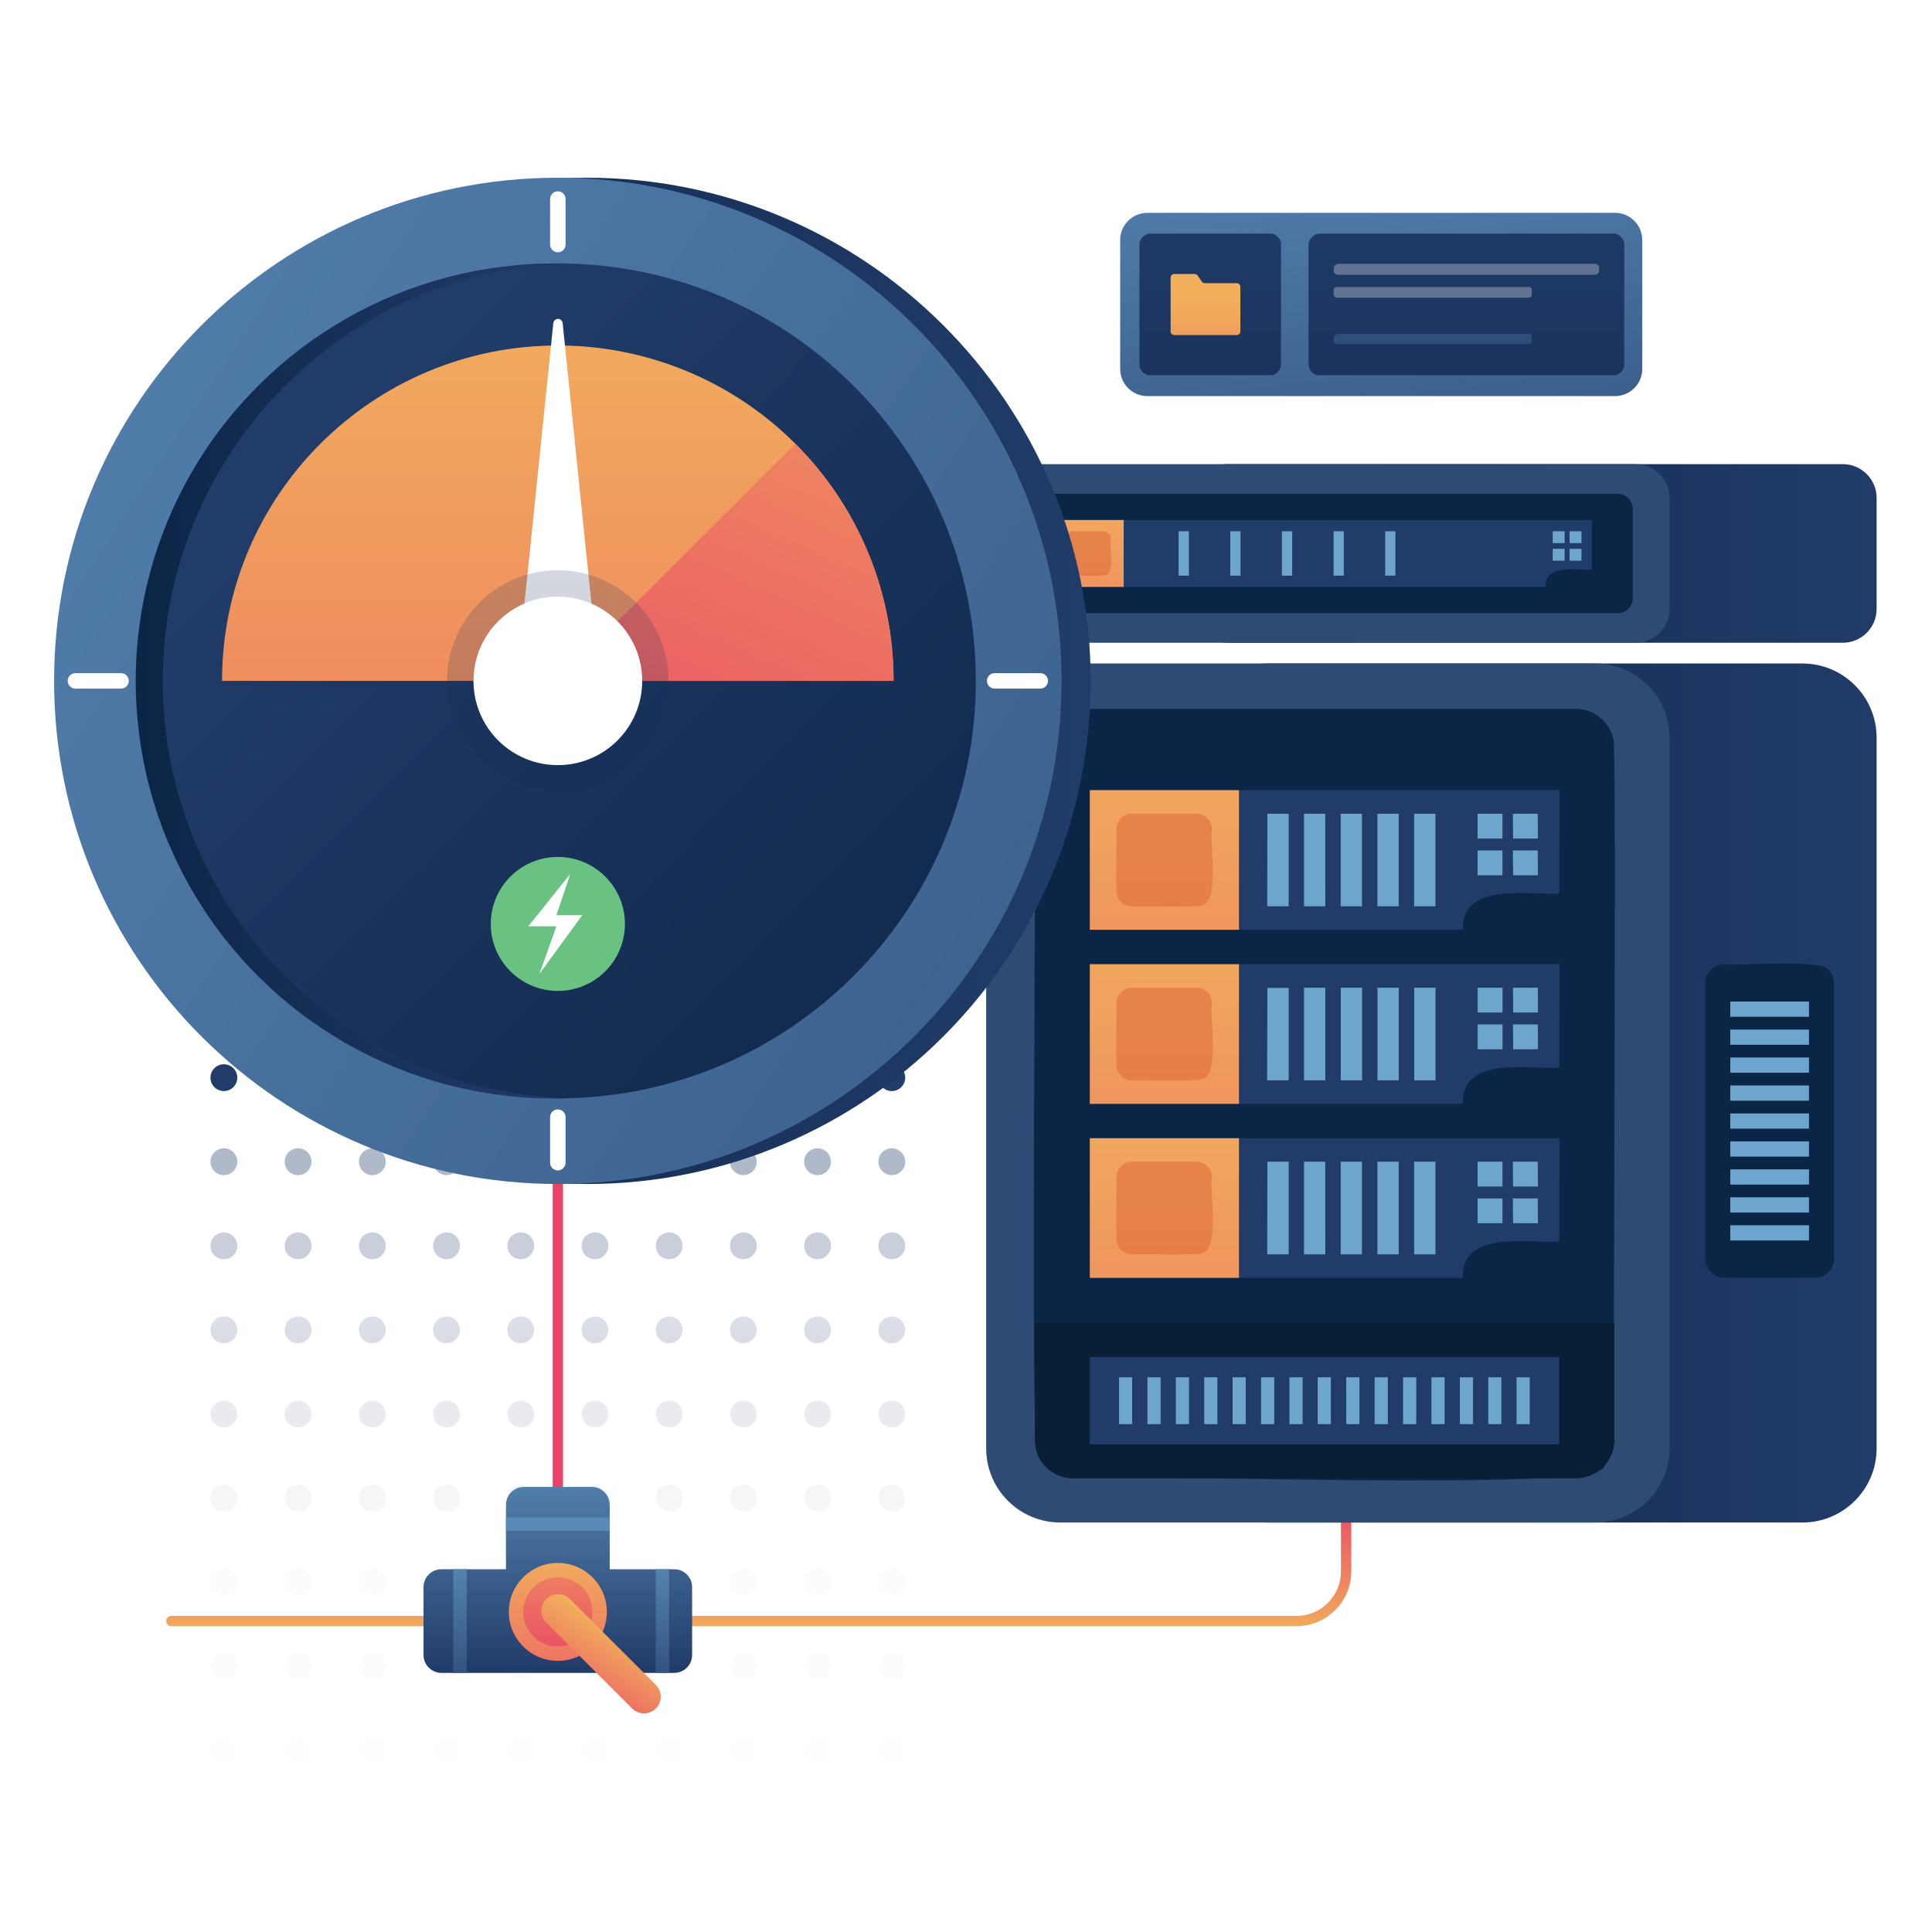 <svg width="1500" height="1500" viewBox="0 0 1500 1500" fill="none" xmlns="http://www.w3.org/2000/svg">
<g filter="url(#filter0_i_200_2)">
<g opacity="0.05">
<path opacity="0.05" d="M692.382 1365.32C698.139 1365.32 702.805 1360.66 702.805 1354.91C702.805 1349.16 698.139 1344.5 692.382 1344.5C686.628 1344.5 681.963 1349.16 681.963 1354.91C681.963 1360.66 686.628 1365.32 692.382 1365.32Z" fill="url(#paint0_linear_200_2)"/>
<path opacity="0.05" d="M634.747 1365.32C640.504 1365.32 645.17 1360.66 645.17 1354.91C645.17 1349.16 640.504 1344.5 634.747 1344.5C628.994 1344.5 624.328 1349.16 624.328 1354.91C624.328 1360.66 628.994 1365.32 634.747 1365.32Z" fill="url(#paint1_linear_200_2)"/>
<path opacity="0.05" d="M577.138 1365.32C582.895 1365.32 587.56 1360.66 587.56 1354.91C587.56 1349.16 582.895 1344.5 577.138 1344.5C571.384 1344.5 566.719 1349.16 566.719 1354.91C566.719 1360.66 571.384 1365.32 577.138 1365.32Z" fill="url(#paint2_linear_200_2)"/>
<path opacity="0.05" d="M519.532 1365.32C525.289 1365.32 529.955 1360.66 529.955 1354.91C529.955 1349.16 525.289 1344.5 519.532 1344.5C513.778 1344.5 509.109 1349.16 509.109 1354.91C509.109 1360.66 513.778 1365.32 519.532 1365.32Z" fill="url(#paint3_linear_200_2)"/>
<path opacity="0.05" d="M461.925 1365.32C467.682 1365.32 472.347 1360.66 472.347 1354.91C472.347 1349.16 467.682 1344.5 461.925 1344.5C456.171 1344.5 451.502 1349.16 451.502 1354.91C451.502 1360.66 456.171 1365.32 461.925 1365.32Z" fill="url(#paint4_linear_200_2)"/>
<path opacity="0.05" d="M404.276 1365.32C410.034 1365.32 414.699 1360.66 414.699 1354.91C414.699 1349.16 410.034 1344.5 404.276 1344.5C398.523 1344.5 393.857 1349.16 393.857 1354.91C393.857 1360.66 398.523 1365.32 404.276 1365.32Z" fill="url(#paint5_linear_200_2)"/>
<path opacity="0.05" d="M346.67 1365.32C352.425 1365.32 357.091 1360.66 357.091 1354.91C357.091 1349.16 352.425 1344.5 346.67 1344.5C340.914 1344.5 336.248 1349.16 336.248 1354.91C336.248 1360.66 340.914 1365.32 346.67 1365.32Z" fill="url(#paint6_linear_200_2)"/>
<path opacity="0.05" d="M289.068 1365.32C294.824 1365.32 299.49 1360.66 299.49 1354.91C299.49 1349.16 294.824 1344.5 289.068 1344.5C283.313 1344.5 278.646 1349.16 278.646 1354.91C278.646 1360.66 283.313 1365.32 289.068 1365.32Z" fill="url(#paint7_linear_200_2)"/>
<path opacity="0.05" d="M231.424 1365.32C237.179 1365.32 241.845 1360.66 241.845 1354.91C241.845 1349.16 237.179 1344.5 231.424 1344.5C225.668 1344.5 221.002 1349.16 221.002 1354.91C221.002 1360.66 225.668 1365.32 231.424 1365.32Z" fill="url(#paint8_linear_200_2)"/>
<path opacity="0.05" d="M173.814 1365.32C179.57 1365.32 184.236 1360.66 184.236 1354.91C184.236 1349.16 179.57 1344.5 173.814 1344.5C168.059 1344.5 163.393 1349.16 163.393 1354.91C163.393 1360.66 168.059 1365.32 173.814 1365.32Z" fill="url(#paint9_linear_200_2)"/>
</g>
<g opacity="0.1">
<path opacity="0.1" d="M692.382 1300.04C698.139 1300.04 702.805 1295.37 702.805 1289.62C702.805 1283.88 698.139 1279.22 692.382 1279.22C686.628 1279.22 681.963 1283.88 681.963 1289.62C681.963 1295.37 686.628 1300.04 692.382 1300.04Z" fill="url(#paint10_linear_200_2)"/>
<path opacity="0.1" d="M634.747 1300.04C640.504 1300.04 645.17 1295.37 645.17 1289.62C645.17 1283.88 640.504 1279.22 634.747 1279.22C628.994 1279.22 624.328 1283.88 624.328 1289.62C624.328 1295.37 628.994 1300.04 634.747 1300.04Z" fill="url(#paint11_linear_200_2)"/>
<path opacity="0.1" d="M577.138 1300.04C582.895 1300.04 587.56 1295.37 587.56 1289.62C587.56 1283.88 582.895 1279.22 577.138 1279.22C571.384 1279.22 566.719 1283.88 566.719 1289.62C566.719 1295.37 571.384 1300.04 577.138 1300.04Z" fill="url(#paint12_linear_200_2)"/>
<path opacity="0.1" d="M519.532 1300.04C525.289 1300.04 529.955 1295.37 529.955 1289.62C529.955 1283.88 525.289 1279.22 519.532 1279.22C513.778 1279.22 509.109 1283.88 509.109 1289.62C509.109 1295.37 513.778 1300.04 519.532 1300.04Z" fill="url(#paint13_linear_200_2)"/>
<path opacity="0.1" d="M461.925 1300.04C467.682 1300.04 472.347 1295.37 472.347 1289.62C472.347 1283.88 467.682 1279.22 461.925 1279.22C456.171 1279.22 451.502 1283.88 451.502 1289.62C451.502 1295.37 456.171 1300.04 461.925 1300.04Z" fill="url(#paint14_linear_200_2)"/>
<path opacity="0.1" d="M404.276 1300.04C410.034 1300.04 414.699 1295.37 414.699 1289.62C414.699 1283.88 410.034 1279.22 404.276 1279.22C398.523 1279.22 393.857 1283.88 393.857 1289.62C393.857 1295.37 398.523 1300.04 404.276 1300.04Z" fill="url(#paint15_linear_200_2)"/>
<path opacity="0.1" d="M346.67 1300.04C352.425 1300.04 357.091 1295.37 357.091 1289.62C357.091 1283.88 352.425 1279.22 346.67 1279.22C340.914 1279.22 336.248 1283.88 336.248 1289.62C336.248 1295.37 340.914 1300.04 346.67 1300.04Z" fill="url(#paint16_linear_200_2)"/>
<path opacity="0.1" d="M289.068 1300.04C294.824 1300.04 299.49 1295.37 299.49 1289.62C299.49 1283.88 294.824 1279.22 289.068 1279.22C283.313 1279.22 278.646 1283.88 278.646 1289.62C278.646 1295.37 283.313 1300.04 289.068 1300.04Z" fill="url(#paint17_linear_200_2)"/>
<path opacity="0.1" d="M231.424 1300.04C237.179 1300.04 241.845 1295.37 241.845 1289.62C241.845 1283.88 237.179 1279.22 231.424 1279.22C225.668 1279.22 221.002 1283.88 221.002 1289.62C221.002 1295.37 225.668 1300.04 231.424 1300.04Z" fill="url(#paint18_linear_200_2)"/>
<path opacity="0.1" d="M173.814 1300.04C179.57 1300.04 184.236 1295.37 184.236 1289.62C184.236 1283.88 179.57 1279.22 173.814 1279.22C168.059 1279.22 163.393 1283.88 163.393 1289.62C163.393 1295.37 168.059 1300.04 173.814 1300.04Z" fill="url(#paint19_linear_200_2)"/>
</g>
<g opacity="0.1">
<path opacity="0.1" d="M692.382 1234.75C698.139 1234.75 702.805 1230.09 702.805 1224.34C702.805 1218.59 698.139 1213.94 692.382 1213.94C686.628 1213.94 681.963 1218.59 681.963 1224.34C681.963 1230.09 686.628 1234.75 692.382 1234.75Z" fill="url(#paint20_linear_200_2)"/>
<path opacity="0.1" d="M634.747 1234.75C640.504 1234.75 645.17 1230.09 645.17 1224.34C645.17 1218.59 640.504 1213.94 634.747 1213.94C628.994 1213.94 624.328 1218.59 624.328 1224.34C624.328 1230.09 628.994 1234.75 634.747 1234.75Z" fill="url(#paint21_linear_200_2)"/>
<path opacity="0.1" d="M577.138 1234.75C582.895 1234.75 587.56 1230.09 587.56 1224.34C587.56 1218.59 582.895 1213.94 577.138 1213.94C571.384 1213.94 566.719 1218.59 566.719 1224.34C566.719 1230.09 571.384 1234.75 577.138 1234.75Z" fill="url(#paint22_linear_200_2)"/>
<path opacity="0.1" d="M519.532 1234.75C525.289 1234.75 529.955 1230.09 529.955 1224.34C529.955 1218.59 525.289 1213.94 519.532 1213.94C513.778 1213.94 509.109 1218.59 509.109 1224.34C509.109 1230.09 513.778 1234.75 519.532 1234.75Z" fill="url(#paint23_linear_200_2)"/>
<path opacity="0.1" d="M461.925 1234.75C467.682 1234.75 472.347 1230.09 472.347 1224.34C472.347 1218.59 467.682 1213.94 461.925 1213.94C456.171 1213.94 451.502 1218.59 451.502 1224.34C451.502 1230.09 456.171 1234.75 461.925 1234.75Z" fill="url(#paint24_linear_200_2)"/>
<path opacity="0.1" d="M404.276 1234.75C410.034 1234.75 414.699 1230.09 414.699 1224.34C414.699 1218.59 410.034 1213.94 404.276 1213.94C398.523 1213.94 393.857 1218.59 393.857 1224.34C393.857 1230.09 398.523 1234.75 404.276 1234.75Z" fill="url(#paint25_linear_200_2)"/>
<path opacity="0.1" d="M346.67 1234.75C352.425 1234.75 357.091 1230.09 357.091 1224.34C357.091 1218.59 352.425 1213.94 346.67 1213.94C340.914 1213.94 336.248 1218.59 336.248 1224.34C336.248 1230.09 340.914 1234.75 346.67 1234.75Z" fill="url(#paint26_linear_200_2)"/>
<path opacity="0.1" d="M289.068 1234.75C294.824 1234.75 299.49 1230.09 299.49 1224.34C299.49 1218.59 294.824 1213.94 289.068 1213.94C283.313 1213.94 278.646 1218.59 278.646 1224.34C278.646 1230.09 283.313 1234.75 289.068 1234.75Z" fill="url(#paint27_linear_200_2)"/>
<path opacity="0.1" d="M231.424 1234.75C237.179 1234.75 241.845 1230.09 241.845 1224.34C241.845 1218.59 237.179 1213.94 231.424 1213.94C225.668 1213.94 221.002 1218.59 221.002 1224.34C221.002 1230.09 225.668 1234.75 231.424 1234.75Z" fill="url(#paint28_linear_200_2)"/>
<path opacity="0.1" d="M173.814 1234.75C179.57 1234.75 184.236 1230.09 184.236 1224.34C184.236 1218.59 179.57 1213.94 173.814 1213.94C168.059 1213.94 163.393 1218.59 163.393 1224.34C163.393 1230.09 168.059 1234.75 173.814 1234.75Z" fill="url(#paint29_linear_200_2)"/>
</g>
<g opacity="0.2">
<path opacity="0.2" d="M692.382 1169.47C698.139 1169.47 702.805 1164.81 702.805 1159.07C702.805 1153.32 698.139 1148.65 692.382 1148.65C686.628 1148.65 681.963 1153.32 681.963 1159.07C681.963 1164.81 686.628 1169.47 692.382 1169.47Z" fill="url(#paint30_linear_200_2)"/>
<path opacity="0.2" d="M634.747 1169.47C640.504 1169.47 645.17 1164.81 645.17 1159.07C645.17 1153.32 640.504 1148.65 634.747 1148.65C628.994 1148.65 624.328 1153.32 624.328 1159.07C624.328 1164.81 628.994 1169.47 634.747 1169.47Z" fill="url(#paint31_linear_200_2)"/>
<path opacity="0.2" d="M577.138 1169.47C582.895 1169.47 587.56 1164.81 587.56 1159.07C587.56 1153.32 582.895 1148.65 577.138 1148.65C571.384 1148.65 566.719 1153.32 566.719 1159.07C566.719 1164.81 571.384 1169.47 577.138 1169.47Z" fill="url(#paint32_linear_200_2)"/>
<path opacity="0.2" d="M519.532 1169.47C525.289 1169.47 529.955 1164.81 529.955 1159.07C529.955 1153.32 525.289 1148.65 519.532 1148.65C513.778 1148.65 509.109 1153.32 509.109 1159.07C509.109 1164.81 513.778 1169.47 519.532 1169.47Z" fill="url(#paint33_linear_200_2)"/>
<path opacity="0.2" d="M461.925 1169.47C467.682 1169.47 472.347 1164.81 472.347 1159.07C472.347 1153.32 467.682 1148.65 461.925 1148.65C456.171 1148.65 451.502 1153.32 451.502 1159.07C451.502 1164.81 456.171 1169.47 461.925 1169.47Z" fill="url(#paint34_linear_200_2)"/>
<path opacity="0.2" d="M404.276 1169.47C410.034 1169.47 414.699 1164.81 414.699 1159.07C414.699 1153.32 410.034 1148.65 404.276 1148.65C398.523 1148.65 393.857 1153.32 393.857 1159.07C393.857 1164.81 398.523 1169.47 404.276 1169.47Z" fill="url(#paint35_linear_200_2)"/>
<path opacity="0.2" d="M346.67 1169.47C352.425 1169.47 357.091 1164.81 357.091 1159.07C357.091 1153.32 352.425 1148.65 346.67 1148.65C340.914 1148.65 336.248 1153.32 336.248 1159.07C336.248 1164.81 340.914 1169.47 346.67 1169.47Z" fill="url(#paint36_linear_200_2)"/>
<path opacity="0.2" d="M289.068 1169.47C294.824 1169.47 299.49 1164.81 299.49 1159.07C299.49 1153.32 294.824 1148.65 289.068 1148.65C283.313 1148.65 278.646 1153.32 278.646 1159.07C278.646 1164.81 283.313 1169.47 289.068 1169.47Z" fill="url(#paint37_linear_200_2)"/>
<path opacity="0.2" d="M231.424 1169.47C237.179 1169.47 241.845 1164.81 241.845 1159.07C241.845 1153.32 237.179 1148.65 231.424 1148.65C225.668 1148.65 221.002 1153.32 221.002 1159.07C221.002 1164.81 225.668 1169.47 231.424 1169.47Z" fill="url(#paint38_linear_200_2)"/>
<path opacity="0.2" d="M173.814 1169.47C179.57 1169.47 184.236 1164.81 184.236 1159.07C184.236 1153.32 179.57 1148.65 173.814 1148.65C168.059 1148.65 163.393 1153.32 163.393 1159.07C163.393 1164.81 168.059 1169.47 173.814 1169.47Z" fill="url(#paint39_linear_200_2)"/>
</g>
<g opacity="0.3">
<path opacity="0.3" d="M692.382 1104.22C698.139 1104.22 702.805 1099.56 702.805 1093.81C702.805 1088.07 698.139 1083.41 692.382 1083.41C686.628 1083.41 681.963 1088.07 681.963 1093.81C681.963 1099.56 686.628 1104.22 692.382 1104.22Z" fill="url(#paint40_linear_200_2)"/>
<path opacity="0.3" d="M634.747 1104.22C640.504 1104.22 645.17 1099.56 645.17 1093.81C645.17 1088.07 640.504 1083.41 634.747 1083.41C628.994 1083.41 624.328 1088.07 624.328 1093.81C624.328 1099.56 628.994 1104.22 634.747 1104.22Z" fill="url(#paint41_linear_200_2)"/>
<path opacity="0.3" d="M577.138 1104.22C582.895 1104.22 587.56 1099.56 587.56 1093.81C587.56 1088.07 582.895 1083.41 577.138 1083.41C571.384 1083.41 566.719 1088.07 566.719 1093.81C566.719 1099.56 571.384 1104.22 577.138 1104.22Z" fill="url(#paint42_linear_200_2)"/>
<path opacity="0.3" d="M519.532 1104.22C525.289 1104.22 529.955 1099.56 529.955 1093.81C529.955 1088.07 525.289 1083.41 519.532 1083.41C513.778 1083.41 509.109 1088.07 509.109 1093.81C509.109 1099.56 513.778 1104.22 519.532 1104.22Z" fill="url(#paint43_linear_200_2)"/>
<path opacity="0.3" d="M461.925 1104.22C467.682 1104.22 472.347 1099.56 472.347 1093.81C472.347 1088.07 467.682 1083.41 461.925 1083.41C456.171 1083.41 451.502 1088.07 451.502 1093.81C451.502 1099.56 456.171 1104.22 461.925 1104.22Z" fill="url(#paint44_linear_200_2)"/>
<path opacity="0.3" d="M404.276 1104.22C410.034 1104.22 414.699 1099.56 414.699 1093.81C414.699 1088.07 410.034 1083.41 404.276 1083.41C398.523 1083.41 393.857 1088.07 393.857 1093.81C393.857 1099.56 398.523 1104.22 404.276 1104.22Z" fill="url(#paint45_linear_200_2)"/>
<path opacity="0.3" d="M346.67 1104.22C352.425 1104.22 357.091 1099.56 357.091 1093.81C357.091 1088.07 352.425 1083.41 346.67 1083.41C340.914 1083.41 336.248 1088.07 336.248 1093.81C336.248 1099.56 340.914 1104.22 346.67 1104.22Z" fill="url(#paint46_linear_200_2)"/>
<path opacity="0.3" d="M289.068 1104.22C294.824 1104.22 299.49 1099.56 299.49 1093.81C299.49 1088.07 294.824 1083.41 289.068 1083.41C283.313 1083.41 278.646 1088.07 278.646 1093.81C278.646 1099.56 283.313 1104.22 289.068 1104.22Z" fill="url(#paint47_linear_200_2)"/>
<path opacity="0.3" d="M231.424 1104.22C237.179 1104.22 241.845 1099.56 241.845 1093.81C241.845 1088.07 237.179 1083.41 231.424 1083.41C225.668 1083.41 221.002 1088.07 221.002 1093.81C221.002 1099.56 225.668 1104.22 231.424 1104.22Z" fill="url(#paint48_linear_200_2)"/>
<path opacity="0.3" d="M173.814 1104.22C179.57 1104.22 184.236 1099.56 184.236 1093.81C184.236 1088.07 179.57 1083.41 173.814 1083.41C168.059 1083.41 163.393 1088.07 163.393 1093.81C163.393 1099.56 168.059 1104.22 173.814 1104.22Z" fill="url(#paint49_linear_200_2)"/>
</g>
<g opacity="0.4">
<path opacity="0.4" d="M692.382 1038.94C698.139 1038.94 702.805 1034.28 702.805 1028.53C702.805 1022.78 698.139 1018.13 692.382 1018.13C686.628 1018.13 681.963 1022.78 681.963 1028.53C681.963 1034.28 686.628 1038.94 692.382 1038.94Z" fill="url(#paint50_linear_200_2)"/>
<path opacity="0.4" d="M634.747 1038.94C640.504 1038.94 645.17 1034.28 645.17 1028.53C645.17 1022.78 640.504 1018.13 634.747 1018.13C628.994 1018.13 624.328 1022.78 624.328 1028.53C624.328 1034.28 628.994 1038.94 634.747 1038.94Z" fill="url(#paint51_linear_200_2)"/>
<path opacity="0.4" d="M577.138 1038.94C582.895 1038.94 587.56 1034.28 587.56 1028.53C587.56 1022.78 582.895 1018.13 577.138 1018.13C571.384 1018.13 566.719 1022.78 566.719 1028.53C566.719 1034.28 571.384 1038.94 577.138 1038.94Z" fill="url(#paint52_linear_200_2)"/>
<path opacity="0.4" d="M519.532 1038.94C525.289 1038.94 529.955 1034.28 529.955 1028.53C529.955 1022.78 525.289 1018.13 519.532 1018.13C513.778 1018.13 509.109 1022.78 509.109 1028.53C509.109 1034.28 513.778 1038.94 519.532 1038.94Z" fill="url(#paint53_linear_200_2)"/>
<path opacity="0.4" d="M461.925 1038.94C467.682 1038.94 472.347 1034.28 472.347 1028.53C472.347 1022.78 467.682 1018.13 461.925 1018.13C456.171 1018.13 451.502 1022.78 451.502 1028.53C451.502 1034.28 456.171 1038.94 461.925 1038.94Z" fill="url(#paint54_linear_200_2)"/>
<path opacity="0.4" d="M404.276 1038.94C410.034 1038.94 414.699 1034.28 414.699 1028.53C414.699 1022.78 410.034 1018.13 404.276 1018.13C398.523 1018.13 393.857 1022.78 393.857 1028.53C393.857 1034.28 398.523 1038.94 404.276 1038.94Z" fill="url(#paint55_linear_200_2)"/>
<path opacity="0.4" d="M346.67 1038.94C352.425 1038.94 357.091 1034.28 357.091 1028.53C357.091 1022.78 352.425 1018.13 346.67 1018.13C340.914 1018.13 336.248 1022.78 336.248 1028.53C336.248 1034.28 340.914 1038.94 346.67 1038.94Z" fill="url(#paint56_linear_200_2)"/>
<path opacity="0.4" d="M289.068 1038.94C294.824 1038.94 299.49 1034.28 299.49 1028.53C299.49 1022.78 294.824 1018.13 289.068 1018.13C283.313 1018.13 278.646 1022.78 278.646 1028.53C278.646 1034.28 283.313 1038.94 289.068 1038.94Z" fill="url(#paint57_linear_200_2)"/>
<path opacity="0.4" d="M231.424 1038.94C237.179 1038.94 241.845 1034.28 241.845 1028.53C241.845 1022.78 237.179 1018.13 231.424 1018.13C225.668 1018.13 221.002 1022.78 221.002 1028.53C221.002 1034.28 225.668 1038.94 231.424 1038.94Z" fill="url(#paint58_linear_200_2)"/>
<path opacity="0.4" d="M173.814 1038.94C179.57 1038.94 184.236 1034.28 184.236 1028.53C184.236 1022.78 179.57 1018.13 173.814 1018.13C168.059 1018.13 163.393 1022.78 163.393 1028.53C163.393 1034.28 168.059 1038.94 173.814 1038.94Z" fill="url(#paint59_linear_200_2)"/>
</g>
<g opacity="0.5">
<path opacity="0.5" d="M692.382 973.662C698.139 973.662 702.805 969 702.805 963.254C702.805 957.504 698.139 952.842 692.382 952.842C686.628 952.842 681.963 957.504 681.963 963.254C681.963 969 686.628 973.662 692.382 973.662Z" fill="url(#paint60_linear_200_2)"/>
<path opacity="0.5" d="M634.747 973.662C640.504 973.662 645.17 969 645.17 963.254C645.17 957.504 640.504 952.842 634.747 952.842C628.994 952.842 624.328 957.504 624.328 963.254C624.328 969 628.994 973.662 634.747 973.662Z" fill="url(#paint61_linear_200_2)"/>
<path opacity="0.5" d="M577.138 973.662C582.895 973.662 587.56 969 587.56 963.254C587.56 957.504 582.895 952.842 577.138 952.842C571.384 952.842 566.719 957.504 566.719 963.254C566.719 969 571.384 973.662 577.138 973.662Z" fill="url(#paint62_linear_200_2)"/>
<path opacity="0.5" d="M519.532 973.662C525.289 973.662 529.955 969 529.955 963.254C529.955 957.504 525.289 952.842 519.532 952.842C513.778 952.842 509.109 957.504 509.109 963.254C509.109 969 513.778 973.662 519.532 973.662Z" fill="url(#paint63_linear_200_2)"/>
<path opacity="0.5" d="M461.925 973.662C467.682 973.662 472.347 969 472.347 963.254C472.347 957.504 467.682 952.842 461.925 952.842C456.171 952.842 451.502 957.504 451.502 963.254C451.502 969 456.171 973.662 461.925 973.662Z" fill="url(#paint64_linear_200_2)"/>
<path opacity="0.5" d="M404.276 973.662C410.034 973.662 414.699 969 414.699 963.254C414.699 957.504 410.034 952.842 404.276 952.842C398.523 952.842 393.857 957.504 393.857 963.254C393.857 969 398.523 973.662 404.276 973.662Z" fill="url(#paint65_linear_200_2)"/>
<path opacity="0.5" d="M346.67 973.662C352.425 973.662 357.091 969 357.091 963.254C357.091 957.504 352.425 952.842 346.67 952.842C340.914 952.842 336.248 957.504 336.248 963.254C336.248 969 340.914 973.662 346.67 973.662Z" fill="url(#paint66_linear_200_2)"/>
<path opacity="0.5" d="M289.068 973.662C294.824 973.662 299.49 969 299.49 963.254C299.49 957.504 294.824 952.842 289.068 952.842C283.313 952.842 278.646 957.504 278.646 963.254C278.646 969 283.313 973.662 289.068 973.662Z" fill="url(#paint67_linear_200_2)"/>
<path opacity="0.5" d="M231.424 973.662C237.179 973.662 241.845 969 241.845 963.254C241.845 957.504 237.179 952.842 231.424 952.842C225.668 952.842 221.002 957.504 221.002 963.254C221.002 969 225.668 973.662 231.424 973.662Z" fill="url(#paint68_linear_200_2)"/>
<path opacity="0.5" d="M173.814 973.662C179.57 973.662 184.236 969 184.236 963.254C184.236 957.504 179.57 952.842 173.814 952.842C168.059 952.842 163.393 957.504 163.393 963.254C163.393 969 168.059 973.662 173.814 973.662Z" fill="url(#paint69_linear_200_2)"/>
</g>
<g opacity="0.6">
<path opacity="0.6" d="M692.382 908.378C698.139 908.378 702.805 903.72 702.805 897.97C702.805 892.22 698.139 887.562 692.382 887.562C686.628 887.562 681.963 892.22 681.963 897.97C681.963 903.72 686.628 908.378 692.382 908.378Z" fill="url(#paint70_linear_200_2)"/>
<path opacity="0.6" d="M634.747 908.378C640.504 908.378 645.17 903.72 645.17 897.97C645.17 892.22 640.504 887.562 634.747 887.562C628.994 887.562 624.328 892.22 624.328 897.97C624.328 903.72 628.994 908.378 634.747 908.378Z" fill="url(#paint71_linear_200_2)"/>
<path opacity="0.6" d="M577.138 908.378C582.895 908.378 587.56 903.72 587.56 897.97C587.56 892.22 582.895 887.562 577.138 887.562C571.384 887.562 566.719 892.22 566.719 897.97C566.719 903.72 571.384 908.378 577.138 908.378Z" fill="url(#paint72_linear_200_2)"/>
<path opacity="0.6" d="M519.532 908.378C525.289 908.378 529.955 903.72 529.955 897.97C529.955 892.22 525.289 887.562 519.532 887.562C513.778 887.562 509.109 892.22 509.109 897.97C509.109 903.72 513.778 908.378 519.532 908.378Z" fill="url(#paint73_linear_200_2)"/>
<path opacity="0.6" d="M461.925 908.378C467.682 908.378 472.347 903.72 472.347 897.97C472.347 892.22 467.682 887.562 461.925 887.562C456.171 887.562 451.502 892.22 451.502 897.97C451.502 903.72 456.171 908.378 461.925 908.378Z" fill="url(#paint74_linear_200_2)"/>
<path opacity="0.6" d="M404.276 908.378C410.034 908.378 414.699 903.72 414.699 897.97C414.699 892.22 410.034 887.562 404.276 887.562C398.523 887.562 393.857 892.22 393.857 897.97C393.857 903.72 398.523 908.378 404.276 908.378Z" fill="url(#paint75_linear_200_2)"/>
<path opacity="0.6" d="M346.67 908.378C352.425 908.378 357.091 903.72 357.091 897.97C357.091 892.22 352.425 887.562 346.67 887.562C340.914 887.562 336.248 892.22 336.248 897.97C336.248 903.72 340.914 908.378 346.67 908.378Z" fill="url(#paint76_linear_200_2)"/>
<path opacity="0.6" d="M289.068 908.378C294.824 908.378 299.49 903.72 299.49 897.97C299.49 892.22 294.824 887.562 289.068 887.562C283.313 887.562 278.646 892.22 278.646 897.97C278.646 903.72 283.313 908.378 289.068 908.378Z" fill="url(#paint77_linear_200_2)"/>
<path opacity="0.6" d="M231.424 908.378C237.179 908.378 241.845 903.72 241.845 897.97C241.845 892.22 237.179 887.562 231.424 887.562C225.668 887.562 221.002 892.22 221.002 897.97C221.002 903.72 225.668 908.378 231.424 908.378Z" fill="url(#paint78_linear_200_2)"/>
<path opacity="0.6" d="M173.814 908.378C179.57 908.378 184.236 903.72 184.236 897.97C184.236 892.22 179.57 887.562 173.814 887.562C168.059 887.562 163.393 892.22 163.393 897.97C163.393 903.72 168.059 908.378 173.814 908.378Z" fill="url(#paint79_linear_200_2)"/>
</g>
<path d="M692.386 843.098C698.143 843.098 702.808 838.44 702.808 832.69C702.808 826.94 698.143 822.282 692.386 822.282C686.632 822.282 681.967 826.94 681.967 832.69C681.967 838.44 686.632 843.098 692.386 843.098Z" fill="url(#paint80_linear_200_2)"/>
<path d="M634.749 843.098C640.506 843.098 645.172 838.44 645.172 832.69C645.172 826.94 640.506 822.282 634.749 822.282C628.996 822.282 624.33 826.94 624.33 832.69C624.33 838.44 628.996 843.098 634.749 843.098Z" fill="url(#paint81_linear_200_2)"/>
<path d="M577.14 843.098C582.897 843.098 587.562 838.44 587.562 832.69C587.562 826.94 582.897 822.282 577.14 822.282C571.386 822.282 566.721 826.94 566.721 832.69C566.721 838.44 571.386 843.098 577.14 843.098Z" fill="url(#paint82_linear_200_2)"/>
<path d="M519.534 843.098C525.291 843.098 529.957 838.44 529.957 832.69C529.957 826.94 525.291 822.282 519.534 822.282C513.78 822.282 509.111 826.94 509.111 832.69C509.111 838.44 513.78 843.098 519.534 843.098Z" fill="url(#paint83_linear_200_2)"/>
<path d="M461.925 843.098C467.682 843.098 472.347 838.44 472.347 832.69C472.347 826.94 467.682 822.282 461.925 822.282C456.171 822.282 451.502 826.94 451.502 832.69C451.502 838.44 456.171 843.098 461.925 843.098Z" fill="url(#paint84_linear_200_2)"/>
<path d="M404.278 843.098C410.036 843.098 414.701 838.44 414.701 832.69C414.701 826.94 410.036 822.282 404.278 822.282C398.525 822.282 393.859 826.94 393.859 832.69C393.859 838.44 398.525 843.098 404.278 843.098Z" fill="url(#paint85_linear_200_2)"/>
<path d="M346.672 843.098C352.427 843.098 357.093 838.44 357.093 832.69C357.093 826.94 352.427 822.282 346.672 822.282C340.916 822.282 336.25 826.94 336.25 832.69C336.25 838.44 340.916 843.098 346.672 843.098Z" fill="url(#paint86_linear_200_2)"/>
<path d="M289.062 843.098C294.818 843.098 299.484 838.44 299.484 832.69C299.484 826.94 294.818 822.282 289.062 822.282C283.306 822.282 278.641 826.94 278.641 832.69C278.641 838.44 283.306 843.098 289.062 843.098Z" fill="url(#paint87_linear_200_2)"/>
<path d="M231.424 843.098C237.179 843.098 241.845 838.44 241.845 832.69C241.845 826.94 237.179 822.282 231.424 822.282C225.668 822.282 221.002 826.94 221.002 832.69C221.002 838.44 225.668 843.098 231.424 843.098Z" fill="url(#paint88_linear_200_2)"/>
<path d="M173.816 843.098C179.572 843.098 184.238 838.44 184.238 832.69C184.238 826.94 179.572 822.282 173.816 822.282C168.061 822.282 163.395 826.94 163.395 832.69C163.395 838.44 168.061 843.098 173.816 843.098Z" fill="url(#paint89_linear_200_2)"/>
<path d="M433.1 1254.58V717.903" stroke="url(#paint90_linear_200_2)" stroke-width="8" stroke-linecap="round" stroke-linejoin="round"/>
<path d="M133.029 1254.58H1006.52C1027.84 1254.58 1045.12 1237.31 1045.12 1216.03V1168.19" stroke="url(#paint91_linear_200_2)" stroke-width="8" stroke-linecap="round" stroke-linejoin="round"/>
<path d="M523.454 1214.36H473.375V1164.3C473.353 1156.64 467.145 1150.44 459.477 1150.42H406.727C399.059 1150.44 392.847 1156.64 392.828 1164.3V1214.36H342.716C335.042 1214.36 328.82 1220.57 328.82 1228.23V1280.92C328.82 1288.59 335.036 1294.81 342.716 1294.83H523.454C527.144 1294.83 530.685 1293.36 533.291 1290.75C535.9 1288.15 537.359 1284.61 537.352 1280.92V1228.23C537.359 1224.55 535.896 1221.01 533.291 1218.41C530.681 1215.81 527.14 1214.34 523.454 1214.36Z" fill="url(#paint92_linear_200_2)"/>
<path d="M519.534 1214.35H509.111V1294.8H519.534V1214.35Z" fill="url(#paint93_linear_200_2)"/>
<path d="M362.309 1214.35H351.887V1294.8H362.309V1214.35Z" fill="url(#paint94_linear_200_2)"/>
<path d="M473.371 1184.54V1174.13H392.828V1184.54H473.371Z" fill="url(#paint95_linear_200_2)"/>
<path d="M433.104 1285.48C454.121 1285.48 471.156 1268.47 471.156 1247.48C471.156 1226.48 454.121 1209.47 433.104 1209.47C412.088 1209.47 395.053 1226.48 395.053 1247.48C395.053 1268.47 412.088 1285.48 433.104 1285.48Z" fill="url(#paint96_linear_200_2)"/>
<path d="M433.103 1274.33C447.955 1274.33 459.993 1262.31 459.993 1247.48C459.993 1232.64 447.955 1220.62 433.103 1220.62C418.251 1220.62 406.213 1232.64 406.213 1247.48C406.213 1262.31 418.251 1274.33 433.103 1274.33Z" fill="url(#paint97_linear_200_2)"/>
<path d="M509.191 1304.12L442.455 1237.47C437.39 1232.41 429.172 1232.41 424.103 1237.47C419.033 1242.53 419.033 1250.74 424.103 1255.8L490.835 1322.45C495.904 1327.51 504.122 1327.51 509.191 1322.45C514.257 1317.39 514.257 1309.18 509.191 1304.12Z" fill="url(#paint98_linear_200_2)"/>
<path d="M1399.36 511.134H984.034C952.202 511.134 926.396 536.91 926.396 568.706V1120.51C926.396 1152.31 952.202 1178.08 984.034 1178.08H1399.36C1431.19 1178.08 1457 1152.31 1457 1120.51V568.706C1457 536.91 1431.19 511.134 1399.36 511.134Z" fill="url(#paint99_linear_200_2)"/>
<path d="M1238.62 511.134H823.3C791.468 511.134 765.662 536.91 765.662 568.706V1120.51C765.662 1152.31 791.468 1178.08 823.3 1178.08H1238.62C1270.46 1178.08 1296.26 1152.31 1296.26 1120.51V568.706C1296.26 536.91 1270.46 511.134 1238.62 511.134Z" fill="#2E4B74"/>
<path d="M833.279 546.314H1223.45C1237.66 546.38 1249.87 556.402 1252.69 570.311C1255.48 576.993 1251.88 1107.24 1253.27 1114.09C1253.28 1121.48 1250.52 1128.6 1245.55 1134.07C1250.56 1156.17 842.447 1138.34 833.119 1143.71C820.546 1143.65 809.344 1135.76 805.068 1123.95C799.602 1113.09 805.327 587.434 803.3 575.934C803.529 559.546 816.867 546.365 833.279 546.314Z" fill="#0B2546"/>
<path d="M1210.65 609.472H846.143V717.837H1135.63C1134.86 680.248 1187.39 691.205 1210.55 689.79L1210.65 609.472Z" fill="#223C6A"/>
<path d="M846.143 609.472H961.938V717.87H846.143V609.472Z" fill="url(#paint100_linear_200_2)"/>
<path d="M878.984 627.785H928.907C935.577 627.803 940.982 633.204 941 639.864C938.813 649.213 947.274 695.413 933.539 698.786C933.248 700.617 881.077 699.365 878.857 699.718C872.179 699.681 866.778 694.274 866.764 687.607V639.864C866.771 636.643 868.067 633.557 870.359 631.286C872.652 629.019 875.76 627.76 878.984 627.785Z" fill="#DE6437" fill-opacity="0.5"/>
<path fill-rule="evenodd" clip-rule="evenodd" d="M983.879 699.652H1000.54V627.785H984.01L983.879 699.652ZM1028.91 627.785H1012.44V699.652H1028.98L1028.91 627.785ZM1040.91 627.785H1057.44V699.652H1040.91V627.785ZM1085.94 627.785H1069.41V699.652H1085.94V627.785ZM1097.94 627.785H1114.47V699.652H1097.94V627.785ZM1166.49 627.785H1147.18V647.062H1166.49V627.785ZM1174.59 627.785H1193.89L1194.05 647.062H1174.75L1174.59 627.785ZM1166.49 656.284H1147.18V675.557H1166.49V656.284ZM1174.59 656.284H1193.89L1194.05 675.557H1174.75L1174.59 656.284Z" fill="#6EA5CE"/>
<path d="M803.297 1023.17H1253.39V1114.02C1253.39 1130.45 1240.06 1143.77 1223.61 1143.77H833.277C816.827 1143.77 803.49 1130.45 803.49 1114.02V1023.17H803.297Z" fill="#091F36"/>
<path d="M846.143 1049.61H1210.55V1117.4H846.143V1049.61Z" fill="#223C6A"/>
<path d="M868.816 1065.32H879.013V1101.69H868.816V1065.32Z" fill="#6EA5CE"/>
<path d="M890.887 1065.32H901.113V1101.69H890.887V1065.32Z" fill="#6EA5CE"/>
<path d="M912.922 1065.32H923.152V1101.69H912.922V1065.32Z" fill="#6EA5CE"/>
<path d="M934.955 1065.32H945.185V1101.69H934.955V1065.32Z" fill="#6EA5CE"/>
<path d="M956.98 1065.32H967.21V1101.69H956.98V1065.32Z" fill="#6EA5CE"/>
<path d="M979.08 1065.32H989.31V1101.69H979.08V1065.32Z" fill="#6EA5CE"/>
<path d="M1001.11 1065.32H1011.34V1101.69H1001.11V1065.32Z" fill="#6EA5CE"/>
<path d="M1023.06 1065.32H1033.29V1101.69H1023.06V1065.32Z" fill="#6EA5CE"/>
<path d="M1045.22 1065.32H1055.45V1101.69H1045.22V1065.32Z" fill="#6EA5CE"/>
<path d="M1067.28 1065.32H1077.51V1101.69H1067.28V1065.32Z" fill="#6EA5CE"/>
<path d="M1089.32 1065.32H1099.55V1101.69H1089.32V1065.32Z" fill="#6EA5CE"/>
<path d="M1111.35 1065.32H1121.58V1101.69H1111.35V1065.32Z" fill="#6EA5CE"/>
<path d="M1133.45 1065.32H1143.68V1101.69H1133.45V1065.32Z" fill="#6EA5CE"/>
<path d="M1155.48 1065.32H1165.68V1101.69H1155.48V1065.32Z" fill="#6EA5CE"/>
<path d="M1177.45 1065.32H1187.68V1101.69H1177.45V1065.32Z" fill="#6EA5CE"/>
<path d="M1338.82 744.6C1347.31 746.332 1415.44 739.909 1420.08 749.451C1422.54 752.188 1423.9 755.729 1423.9 759.408C1423.9 760.856 1423.9 973.371 1423.9 974.656C1423.12 982.222 1416.75 987.979 1409.14 988.022H1338.82C1330.66 987.95 1324.07 981.363 1323.99 973.211V759.408C1324.03 751.245 1330.65 744.633 1338.82 744.6Z" fill="#0B2546"/>
<path fill-rule="evenodd" clip-rule="evenodd" d="M1343.39 785.432H1404.5V773.608H1343.39V785.432ZM1404.5 795.359H1343.39V807.15H1404.5V795.359ZM1343.39 817.045H1404.5V828.866H1343.39V817.045ZM1404.5 838.761H1343.39V850.584H1404.5V838.761ZM1343.39 860.479H1404.5V872.27H1343.39V860.479ZM1404.5 882.165H1343.39V893.989H1404.5V882.165ZM1343.39 903.884H1404.5V915.704H1343.39V903.884ZM1404.5 925.566H1343.39V937.39H1404.5V925.566ZM1343.39 947.285H1404.5V959.109H1343.39V947.285Z" fill="#6EA5CE"/>
<path d="M1210.65 744.6H846.143V853.026H1135.63C1134.86 815.404 1187.35 826.329 1210.55 824.917L1210.65 744.6Z" fill="#223C6A"/>
<path d="M846.143 744.6H961.938V853.026H846.143V744.6Z" fill="url(#paint101_linear_200_2)"/>
<path d="M878.984 762.847H928.907C935.577 762.861 940.982 768.262 941 774.925C938.813 784.274 947.274 830.474 933.539 833.847C933.248 835.678 881.077 834.426 878.857 834.779C872.179 834.743 866.778 829.335 866.764 822.668V774.925C866.771 771.704 868.067 768.615 870.359 766.347C872.652 764.08 875.76 762.821 878.984 762.847Z" fill="#DE6437" fill-opacity="0.5"/>
<path fill-rule="evenodd" clip-rule="evenodd" d="M1028.97 762.847H1012.44V834.779H1028.97V762.847ZM1040.97 762.847H1057.5V834.779H1040.97V762.847ZM1086 762.847H1069.47V834.779H1086V762.847ZM1098 762.847H1114.53V834.779H1098V762.847ZM1166.55 762.847H1147.25V782.124H1166.55V762.847ZM1174.65 762.847H1193.95L1194.11 782.124H1174.81L1174.65 762.847ZM983.814 834.779H1000.54V763.007H984.007L983.814 834.779ZM1166.55 791.374H1147.25V810.651H1166.55V791.374ZM1174.65 791.374H1193.95L1194.11 810.651H1174.81L1174.65 791.374Z" fill="#6EA5CE"/>
<path d="M1210.65 879.691H846.143V988.117H1135.63C1134.83 950.499 1187.39 961.42 1210.55 960.008L1210.65 879.691Z" fill="#223C6A"/>
<path d="M846.143 879.691H961.938V988.117H846.143V879.691Z" fill="url(#paint102_linear_200_2)"/>
<path d="M878.984 897.938H928.907C935.577 897.956 940.982 903.356 941 910.02C938.813 919.369 947.274 965.565 933.539 968.938C933.248 970.769 881.077 969.517 878.857 969.87C872.179 969.834 866.778 964.429 866.764 957.759V910.02C866.778 906.795 868.077 903.717 870.37 901.449C872.663 899.186 875.76 897.923 878.984 897.938Z" fill="#DE6437" fill-opacity="0.5"/>
<path fill-rule="evenodd" clip-rule="evenodd" d="M983.879 969.87H1000.54V897.937H984.01L983.879 969.87ZM1028.91 897.937H1012.44V969.87H1028.98L1028.91 897.937ZM1040.91 897.937H1057.44V969.87H1040.91V897.937ZM1085.94 897.937H1069.41V969.87H1085.94V897.937ZM1097.94 897.937H1114.47V969.87H1097.94V897.937ZM1166.49 897.937H1147.18V917.214H1166.49V897.937ZM1174.59 897.937H1193.89L1194.05 917.214H1174.75L1174.59 897.937ZM1166.49 926.436H1147.18V945.709H1166.49V926.436ZM1174.59 926.436H1193.89L1194.05 945.709H1174.75L1174.59 926.436Z" fill="#6EA5CE"/>
<path d="M1430.72 356.349H952.675C938.162 356.349 926.396 368.1 926.396 382.596V468.792C926.396 483.288 938.162 495.039 952.675 495.039H1430.72C1445.23 495.039 1457 483.288 1457 468.792V382.596C1457 368.1 1445.23 356.349 1430.72 356.349Z" fill="url(#paint103_linear_200_2)"/>
<path d="M1269.99 356.349H791.941C777.428 356.349 765.662 368.1 765.662 382.596V468.792C765.662 483.288 777.428 495.039 791.941 495.039H1269.99C1284.5 495.039 1296.26 483.288 1296.26 468.792V382.596C1296.26 368.1 1284.5 356.349 1269.99 356.349Z" fill="#2E4B74"/>
<path d="M1256.16 379.415H805.805C799.444 379.415 794.291 384.565 794.291 390.916V460.503C794.291 466.855 799.444 472.004 805.805 472.004H1256.16C1262.52 472.004 1267.67 466.855 1267.67 460.503V390.916C1267.67 384.565 1262.52 379.415 1256.16 379.415Z" fill="#0B2546"/>
<path d="M1235.86 399.719H816.902V451.668H1199.96C1199.61 433.645 1224.76 438.818 1235.86 438.207V399.719Z" fill="#223C6A"/>
<path d="M816.902 399.719H872.418V451.668H816.902V399.719Z" fill="url(#paint104_linear_200_2)"/>
<path d="M832.698 408.49H856.597C859.799 408.49 862.401 411.074 862.42 414.272C861.357 418.738 865.411 440.873 858.817 442.48C858.817 443.379 833.695 442.769 832.698 442.929C829.507 442.912 826.923 440.333 826.908 437.147V414.272C826.923 411.086 829.507 408.507 832.698 408.49Z" fill="#DE6437" fill-opacity="0.5"/>
<path fill-rule="evenodd" clip-rule="evenodd" d="M915.102 442.929H923.046V408.49H915.102V442.929ZM963.124 408.49H955.213V442.929H963.124V408.49ZM995.291 408.49H1003.24V442.929H995.291V408.49ZM1043.31 408.49H1035.4V442.929H1043.31V408.49ZM1075.48 408.49H1083.39V442.929H1075.48V408.49ZM1214.76 408.49H1205.52V417.678H1214.76V408.49ZM1218.62 408.49H1227.85V417.678H1218.62V408.49ZM1214.76 422.111H1205.52V431.332H1214.76V422.111ZM1218.62 422.111H1227.85V431.332H1218.62V422.111Z" fill="#6EA5CE"/>
<path d="M455.683 915.257C671.684 915.257 846.788 740.364 846.788 524.628C846.788 308.89 671.684 134 455.683 134C239.685 134 64.582 308.89 64.582 524.628C64.582 740.364 239.685 915.257 455.683 915.257Z" fill="url(#paint105_linear_200_2)"/>
<path d="M433.101 915.257C649.103 915.257 824.206 740.364 824.206 524.628C824.206 308.89 649.103 134 433.101 134C217.103 134 42 308.89 42 524.628C42 740.364 217.103 915.257 433.101 915.257Z" fill="url(#paint106_linear_200_2)"/>
<path d="M433.107 848.754C612.334 848.754 757.629 703.637 757.629 524.628C757.629 345.618 612.334 200.502 433.107 200.502C253.88 200.502 108.588 345.618 108.588 524.628C108.588 703.637 253.88 848.754 433.107 848.754Z" fill="url(#paint107_linear_200_2)"/>
<path d="M433.104 765.351C461.864 765.351 485.181 742.067 485.181 713.339C485.181 684.615 461.864 661.328 433.104 661.328C404.343 661.328 381.027 684.615 381.027 713.339C381.027 742.067 404.343 765.351 433.104 765.351Z" fill="#69C282"/>
<path d="M442.787 674.465L410.107 715.202H431.983L418.794 752.18L452.02 706.559H431.983L442.787 674.465Z" fill="white"/>
<path d="M433.102 264.241C289.122 264.241 172.4 380.82 172.4 524.628H693.774C693.818 455.561 666.367 389.311 617.475 340.471C568.582 291.631 502.254 264.207 433.102 264.241Z" fill="url(#paint108_linear_200_2)"/>
<path d="M693.768 524.628C693.859 455.559 666.391 389.3 617.44 340.51L433.1 524.628H693.768Z" fill="url(#paint109_linear_200_2)"/>
<path d="M465.336 524.628H401.002L429.599 246.797C429.828 244.963 431.386 243.586 433.234 243.584C435.076 243.588 436.622 244.968 436.837 246.797L465.336 524.628Z" fill="white"/>
<path opacity="0.2" d="M433.102 610.503C480.59 610.503 519.082 572.054 519.082 524.628C519.082 477.2 480.59 438.753 433.102 438.753C385.619 438.753 347.125 477.2 347.125 524.628C347.125 572.054 385.619 610.503 433.102 610.503Z" fill="url(#paint110_linear_200_2)"/>
<path d="M433.106 590.04C469.276 590.04 498.597 560.751 498.597 524.629C498.597 488.503 469.276 459.218 433.106 459.218C396.936 459.218 367.617 488.503 367.617 524.629C367.617 560.751 396.936 590.04 433.106 590.04Z" fill="white"/>
<path d="M126.402 524.628C126.406 349.086 266.324 205.45 442.013 200.631C439.051 200.631 436.06 200.631 433.101 200.631C316.398 199.47 208.059 260.99 149.369 361.747C90.679 462.504 90.679 586.975 149.369 687.734C208.059 788.489 316.398 850.009 433.101 848.848C436.06 848.848 439.051 848.848 442.013 848.848C266.236 844.026 126.284 700.256 126.402 524.628Z" fill="url(#paint111_linear_200_2)"/>
<path d="M439.119 150.513C439.119 147.195 436.426 144.505 433.103 144.505C429.781 144.505 427.088 147.195 427.088 150.513V185.884C427.088 189.202 429.781 191.892 433.103 191.892C436.426 191.892 439.119 189.202 439.119 185.884V150.513Z" fill="white"/>
<path d="M439.119 863.34C439.119 860.021 436.426 857.331 433.103 857.331C429.781 857.331 427.088 860.021 427.088 863.34V898.709C427.088 902.028 429.781 904.717 433.103 904.717C436.426 904.717 439.119 902.028 439.119 898.709V863.34Z" fill="white"/>
<path d="M807.673 530.637C810.995 530.637 813.688 527.947 813.688 524.628C813.688 521.309 810.995 518.62 807.673 518.62H772.26C768.937 518.62 766.244 521.309 766.244 524.628C766.244 527.947 768.937 530.637 772.26 530.637H807.673Z" fill="white"/>
<path d="M93.976 530.637C97.299 530.637 99.991 527.947 99.991 524.628C99.991 521.309 97.299 518.62 93.976 518.62H58.562C55.24 518.62 52.547 521.309 52.547 524.628C52.547 527.947 55.24 530.637 58.562 530.637H93.976Z" fill="white"/>
<path d="M1253.91 161.243H890.824C879.15 161.243 869.691 170.693 869.691 182.35V282.425C869.691 294.082 879.15 303.532 890.824 303.532H1253.91C1265.58 303.532 1275.04 294.082 1275.04 282.425V182.35C1275.04 170.693 1265.58 161.243 1253.91 161.243Z" fill="url(#paint112_linear_200_2)"/>
<path d="M893.649 177.371H986.481H987.347L988.217 177.596L989.083 177.917C989.363 178.019 989.636 178.148 989.887 178.303L990.663 178.753L991.401 179.299C991.842 179.695 992.26 180.113 992.657 180.552C992.85 180.809 993.043 181.034 993.203 181.291C993.363 181.548 993.523 181.805 993.654 182.062C993.814 182.313 993.942 182.582 994.04 182.865C994.04 183.154 994.262 183.443 994.36 183.7C994.444 183.996 994.509 184.296 994.553 184.6C994.586 184.888 994.586 185.179 994.553 185.467C994.553 185.788 994.553 186.078 994.553 186.366V278.345C994.567 278.645 994.567 278.945 994.553 279.245C994.582 279.544 994.582 279.845 994.553 280.144C994.506 280.437 994.44 280.726 994.36 281.012C994.265 281.295 994.16 281.574 994.04 281.847C993.942 282.13 993.814 282.399 993.654 282.65C993.53 282.922 993.378 283.18 993.203 283.421C993.039 283.68 992.853 283.927 992.657 284.16L992.045 284.835L991.401 285.413L990.663 285.959L989.887 286.409C989.636 286.564 989.363 286.693 989.083 286.795L988.217 287.116L987.347 287.34H986.481H892.75H891.847L890.981 287.116L890.144 286.795C889.86 286.699 889.591 286.569 889.34 286.409C889.06 286.279 888.79 286.128 888.536 285.959L887.826 285.413L887.153 284.835L886.541 284.16L886.025 283.421L885.544 282.65L885.159 281.847L884.867 281.012C884.776 280.727 884.704 280.437 884.642 280.144C884.642 279.823 884.642 279.534 884.642 279.245C884.627 278.945 884.627 278.645 884.642 278.345V186.527C884.627 186.227 884.627 185.928 884.642 185.628C884.627 185.339 884.627 185.049 884.642 184.76C884.696 184.456 884.776 184.156 884.867 183.861L885.159 183.025L885.544 182.222L886.025 181.451L886.541 180.712L887.153 180.07L887.826 179.459L888.536 178.913C888.79 178.744 889.06 178.594 889.34 178.464C889.591 178.303 889.86 178.174 890.144 178.078L890.981 177.757L891.847 177.532H892.75L893.649 177.371Z" fill="url(#paint113_linear_200_2)"/>
<path d="M908.863 211.553V253.318C908.863 254.073 909.165 254.797 909.704 255.328C910.239 255.859 910.97 256.154 911.727 256.145H960.202C961.763 256.145 963.029 254.879 963.029 253.318V218.686C963.029 217.119 961.77 215.844 960.202 215.826H935.306C934.392 215.861 933.533 215.408 933.053 214.637L929.836 209.915C929.308 209.192 928.479 208.754 927.583 208.726H911.502C910.021 208.843 908.878 210.071 908.863 211.553Z" fill="url(#paint114_linear_200_2)"/>
<path d="M1024.91 177.371H1252.94H1253.81L1254.71 177.596L1255.54 177.917C1255.83 178.013 1256.09 178.143 1256.35 178.303L1257.12 178.753L1257.86 179.299C1258.3 179.695 1258.72 180.113 1259.11 180.552C1259.31 180.809 1259.5 181.034 1259.66 181.291C1259.82 181.548 1259.98 181.805 1260.11 182.062C1260.27 182.313 1260.4 182.582 1260.5 182.865C1260.5 183.154 1260.72 183.443 1260.82 183.7C1260.91 183.957 1260.98 184.278 1261.04 184.6C1261.11 184.921 1261.04 185.178 1261.04 185.467C1261.06 185.767 1261.06 186.067 1261.04 186.366V278.345C1261.06 278.645 1261.06 278.945 1261.04 279.245C1261.04 279.534 1261.04 279.823 1261.04 280.144C1261.04 280.466 1260.88 280.723 1260.82 281.012C1260.72 281.295 1260.62 281.574 1260.5 281.847C1260.4 282.13 1260.27 282.399 1260.11 282.65C1259.99 282.922 1259.84 283.18 1259.66 283.421C1259.5 283.68 1259.31 283.927 1259.11 284.16L1258.5 284.835L1257.86 285.413L1257.12 285.959L1256.35 286.409C1256.09 286.569 1255.83 286.699 1255.54 286.795L1254.71 287.116L1253.81 287.34H1252.94H1024.02H1023.15L1022.28 287.116L1021.41 286.795C1021.13 286.693 1020.86 286.564 1020.61 286.409L1019.83 285.959L1019.09 285.413L1018.45 284.835L1017.84 284.16C1017.64 283.927 1017.45 283.68 1017.29 283.421C1017.12 283.18 1016.97 282.922 1016.84 282.65C1016.73 282.371 1016.65 282.08 1016.62 281.783C1016.49 281.51 1016.39 281.231 1016.29 280.948C1016.21 280.662 1016.15 280.373 1016.1 280.08C1016.1 279.759 1016.1 279.47 1015.94 279.18C1015.78 278.891 1015.94 278.57 1015.94 278.281V186.527C1015.94 186.238 1015.94 185.949 1015.94 185.628C1015.98 185.336 1016.03 185.046 1016.1 184.76C1016.15 184.457 1016.21 184.156 1016.29 183.861C1016.29 183.604 1016.49 183.315 1016.62 183.025C1016.71 182.743 1016.84 182.474 1017 182.222C1017 181.965 1017.29 181.708 1017.45 181.451C1017.61 181.194 1017.81 180.97 1018 180.712C1018.39 180.273 1018.81 179.855 1019.25 179.459L1019.83 178.977L1020.61 178.528C1020.86 178.373 1021.13 178.244 1021.41 178.142L1022.28 177.821L1023.15 177.596H1024.02L1024.91 177.371Z" fill="url(#paint115_linear_200_2)"/>
<path d="M1039.39 200.791H1238.04H1238.46H1238.88L1239.27 200.952L1239.62 201.112L1240.01 201.337L1240.33 201.562L1240.65 201.851L1240.91 202.173L1241.16 202.494L1241.39 202.847L1241.55 203.233C1241.56 203.361 1241.56 203.49 1241.55 203.618C1241.56 203.757 1241.56 203.897 1241.55 204.036C1241.54 204.175 1241.54 204.315 1241.55 204.454V205.803C1241.53 205.931 1241.53 206.06 1241.55 206.189C1241.57 206.327 1241.57 206.467 1241.55 206.606C1241.56 206.734 1241.56 206.863 1241.55 206.992L1241.39 207.377L1241.16 207.73C1241.1 207.851 1241.01 207.959 1240.91 208.052L1240.65 208.373L1240.33 208.662L1240.01 208.887L1239.62 209.112L1239.27 209.305H1238.88H1238.46H1238.04H1039.13H1038.71H1038.33H1037.91L1037.56 209.112L1037.17 208.887L1036.85 208.662L1036.56 208.373C1036.45 208.282 1036.35 208.173 1036.27 208.052C1036.14 208.017 1036.02 207.963 1035.92 207.891L1035.69 207.538L1035.53 207.152C1035.51 207.024 1035.51 206.895 1035.53 206.767C1035.51 206.628 1035.51 206.488 1035.53 206.349C1035.54 206.221 1035.54 206.091 1035.53 205.964V204.678C1035.54 204.54 1035.54 204.4 1035.53 204.261C1035.51 204.122 1035.51 203.982 1035.53 203.843C1035.51 203.715 1035.51 203.586 1035.53 203.458L1035.69 203.072L1035.92 202.719L1036.17 202.398C1036.25 202.276 1036.35 202.168 1036.46 202.076L1036.75 201.787L1037.07 201.562L1037.46 201.337L1037.81 201.177L1038.23 201.016H1038.62H1039.03L1039.39 200.791Z" fill="white" fill-opacity="0.3"/>
<path d="M1038.78 218.879H1186.74H1187.1H1187.45H1187.77L1188.06 219.039L1188.35 219.264L1188.61 219.489L1188.87 219.779L1189.06 220.067L1189.25 220.357V220.678C1189.25 220.678 1189.25 220.903 1189.25 221.031C1189.27 221.138 1189.27 221.246 1189.25 221.352C1189.27 221.47 1189.27 221.588 1189.25 221.706C1189.25 221.706 1189.25 221.963 1189.25 222.092V223.794C1189.25 223.794 1189.25 224.019 1189.25 224.148C1189.25 224.383 1189.25 224.619 1189.25 224.854V225.176V225.497L1189.06 225.818L1188.87 226.107L1188.61 226.364C1188.53 226.458 1188.44 226.544 1188.35 226.621L1188.06 226.814L1187.77 227.007L1187.45 227.168H1187.1H1186.74H1186.39H1038.42H1038.07H1037.72H1037.4L1037.07 227.007L1036.75 226.814L1036.46 226.621L1036.21 226.364L1035.98 226.107L1035.76 225.818L1035.56 225.497L1035.4 225.176V224.854V224.501C1035.4 224.501 1035.4 224.276 1035.4 224.148V221.706C1035.4 221.706 1035.4 221.481 1035.4 221.352V221.031V220.678C1035.4 220.678 1035.4 220.453 1035.56 220.357L1035.76 220.067L1035.98 219.779L1036.21 219.489L1036.46 219.264L1036.75 219.039C1036.85 218.967 1036.96 218.913 1037.07 218.879H1037.4H1037.72H1038.07H1038.78Z" fill="white" fill-opacity="0.3"/>
<path d="M1038.78 255.117H1186.36H1186.71H1187.07H1187.42H1187.74L1188.03 255.31L1188.32 255.503C1188.49 255.674 1188.66 255.845 1188.84 256.017L1189.03 256.306L1189.22 256.595V256.948C1189.23 257.055 1189.23 257.162 1189.22 257.27C1189.24 257.387 1189.24 257.506 1189.22 257.623C1189.24 257.74 1189.24 257.859 1189.22 257.977C1189.22 257.977 1189.22 258.201 1189.22 258.33V260.033C1189.22 260.033 1189.22 260.29 1189.22 260.386C1189.22 260.621 1189.22 260.857 1189.22 261.093C1189.22 261.093 1189.22 261.318 1189.22 261.446V261.767L1189.03 262.056L1188.84 262.345C1188.76 262.439 1188.67 262.525 1188.58 262.603C1188.51 262.704 1188.42 262.791 1188.32 262.86L1188.03 263.084H1187.74H1187.42H1187.07H1186.71H1186.36H1038.39H1038.04H1037.69H1037.37H1037.04H1036.72L1036.43 262.86C1036.34 262.782 1036.25 262.696 1036.17 262.603C1036.08 262.532 1036.01 262.445 1035.95 262.345L1035.92 262.507L1035.73 262.217C1035.68 262.107 1035.62 262 1035.57 261.896V261.543V261.189C1035.57 261.189 1035.57 260.964 1035.57 260.836V258.426C1035.57 258.426 1035.57 258.169 1035.57 258.073V257.72V257.398L1035.73 257.045L1035.92 256.756L1036.15 256.467C1036.2 256.367 1036.28 256.28 1036.37 256.21L1036.63 255.953L1036.92 255.76L1037.24 255.567H1037.56H1037.88H1038.23H1038.59L1038.78 255.117Z" fill="#5A8AB7" fill-opacity="0.3"/>
</g>
<defs>
<filter id="filter0_i_200_2" x="42" y="134" width="1415" height="1235.32" filterUnits="userSpaceOnUse" color-interpolation-filters="sRGB">
<feFlood flood-opacity="0" result="BackgroundImageFix"/>
<feBlend mode="normal" in="SourceGraphic" in2="BackgroundImageFix" result="shape"/>
<feColorMatrix in="SourceAlpha" type="matrix" values="0 0 0 0 0 0 0 0 0 0 0 0 0 0 0 0 0 0 127 0" result="hardAlpha"/>
<feOffset dy="4"/>
<feGaussianBlur stdDeviation="2"/>
<feComposite in2="hardAlpha" operator="arithmetic" k2="-1" k3="1"/>
<feColorMatrix type="matrix" values="0 0 0 0 0 0 0 0 0 0 0 0 0 0 0 0 0 0 0.25 0"/>
<feBlend mode="normal" in2="shape" result="effect1_innerShadow_200_2"/>
</filter>
<linearGradient id="paint0_linear_200_2" x1="677.942" y1="1342.51" x2="677.942" y2="1371.36" gradientUnits="userSpaceOnUse">
<stop stop-color="#0B2546"/>
<stop offset="0.21" stop-color="#112A4E"/>
<stop offset="1" stop-color="#223C6A"/>
</linearGradient>
<linearGradient id="paint1_linear_200_2" x1="117.813" y1="718.583" x2="117.813" y2="689.735" gradientUnits="userSpaceOnUse">
<stop stop-color="#0B2546"/>
<stop offset="0.21" stop-color="#112A4E"/>
<stop offset="1" stop-color="#223C6A"/>
</linearGradient>
<linearGradient id="paint2_linear_200_2" x1="175.455" y1="718.583" x2="175.455" y2="689.735" gradientUnits="userSpaceOnUse">
<stop stop-color="#0B2546"/>
<stop offset="0.21" stop-color="#112A4E"/>
<stop offset="1" stop-color="#223C6A"/>
</linearGradient>
<linearGradient id="paint3_linear_200_2" x1="233.066" y1="718.583" x2="233.066" y2="689.735" gradientUnits="userSpaceOnUse">
<stop stop-color="#0B2546"/>
<stop offset="0.21" stop-color="#112A4E"/>
<stop offset="1" stop-color="#223C6A"/>
</linearGradient>
<linearGradient id="paint4_linear_200_2" x1="290.675" y1="718.583" x2="290.675" y2="689.735" gradientUnits="userSpaceOnUse">
<stop stop-color="#0B2546"/>
<stop offset="0.21" stop-color="#112A4E"/>
<stop offset="1" stop-color="#223C6A"/>
</linearGradient>
<linearGradient id="paint5_linear_200_2" x1="348.309" y1="718.583" x2="348.309" y2="689.735" gradientUnits="userSpaceOnUse">
<stop stop-color="#0B2546"/>
<stop offset="0.21" stop-color="#112A4E"/>
<stop offset="1" stop-color="#223C6A"/>
</linearGradient>
<linearGradient id="paint6_linear_200_2" x1="405.919" y1="718.583" x2="405.919" y2="689.735" gradientUnits="userSpaceOnUse">
<stop stop-color="#0B2546"/>
<stop offset="0.21" stop-color="#112A4E"/>
<stop offset="1" stop-color="#223C6A"/>
</linearGradient>
<linearGradient id="paint7_linear_200_2" x1="463.535" y1="718.583" x2="463.535" y2="689.735" gradientUnits="userSpaceOnUse">
<stop stop-color="#0B2546"/>
<stop offset="0.21" stop-color="#112A4E"/>
<stop offset="1" stop-color="#223C6A"/>
</linearGradient>
<linearGradient id="paint8_linear_200_2" x1="521.14" y1="718.583" x2="521.14" y2="689.735" gradientUnits="userSpaceOnUse">
<stop stop-color="#0B2546"/>
<stop offset="0.21" stop-color="#112A4E"/>
<stop offset="1" stop-color="#223C6A"/>
</linearGradient>
<linearGradient id="paint9_linear_200_2" x1="578.781" y1="718.583" x2="578.781" y2="689.735" gradientUnits="userSpaceOnUse">
<stop stop-color="#0B2546"/>
<stop offset="0.21" stop-color="#112A4E"/>
<stop offset="1" stop-color="#223C6A"/>
</linearGradient>
<linearGradient id="paint10_linear_200_2" x1="60.202" y1="783.855" x2="60.202" y2="755.003" gradientUnits="userSpaceOnUse">
<stop stop-color="#0B2546"/>
<stop offset="0.21" stop-color="#112A4E"/>
<stop offset="1" stop-color="#223C6A"/>
</linearGradient>
<linearGradient id="paint11_linear_200_2" x1="117.813" y1="783.855" x2="117.813" y2="755.003" gradientUnits="userSpaceOnUse">
<stop stop-color="#0B2546"/>
<stop offset="0.21" stop-color="#112A4E"/>
<stop offset="1" stop-color="#223C6A"/>
</linearGradient>
<linearGradient id="paint12_linear_200_2" x1="175.455" y1="783.855" x2="175.455" y2="755.003" gradientUnits="userSpaceOnUse">
<stop stop-color="#0B2546"/>
<stop offset="0.21" stop-color="#112A4E"/>
<stop offset="1" stop-color="#223C6A"/>
</linearGradient>
<linearGradient id="paint13_linear_200_2" x1="233.066" y1="783.855" x2="233.066" y2="755.003" gradientUnits="userSpaceOnUse">
<stop stop-color="#0B2546"/>
<stop offset="0.21" stop-color="#112A4E"/>
<stop offset="1" stop-color="#223C6A"/>
</linearGradient>
<linearGradient id="paint14_linear_200_2" x1="290.675" y1="783.855" x2="290.675" y2="755.003" gradientUnits="userSpaceOnUse">
<stop stop-color="#0B2546"/>
<stop offset="0.21" stop-color="#112A4E"/>
<stop offset="1" stop-color="#223C6A"/>
</linearGradient>
<linearGradient id="paint15_linear_200_2" x1="348.309" y1="783.855" x2="348.309" y2="755.003" gradientUnits="userSpaceOnUse">
<stop stop-color="#0B2546"/>
<stop offset="0.21" stop-color="#112A4E"/>
<stop offset="1" stop-color="#223C6A"/>
</linearGradient>
<linearGradient id="paint16_linear_200_2" x1="405.919" y1="783.855" x2="405.919" y2="755.003" gradientUnits="userSpaceOnUse">
<stop stop-color="#0B2546"/>
<stop offset="0.21" stop-color="#112A4E"/>
<stop offset="1" stop-color="#223C6A"/>
</linearGradient>
<linearGradient id="paint17_linear_200_2" x1="463.535" y1="783.855" x2="463.535" y2="755.003" gradientUnits="userSpaceOnUse">
<stop stop-color="#0B2546"/>
<stop offset="0.21" stop-color="#112A4E"/>
<stop offset="1" stop-color="#223C6A"/>
</linearGradient>
<linearGradient id="paint18_linear_200_2" x1="521.14" y1="783.855" x2="521.14" y2="755.003" gradientUnits="userSpaceOnUse">
<stop stop-color="#0B2546"/>
<stop offset="0.21" stop-color="#112A4E"/>
<stop offset="1" stop-color="#223C6A"/>
</linearGradient>
<linearGradient id="paint19_linear_200_2" x1="578.781" y1="783.855" x2="578.781" y2="755.003" gradientUnits="userSpaceOnUse">
<stop stop-color="#0B2546"/>
<stop offset="0.21" stop-color="#112A4E"/>
<stop offset="1" stop-color="#223C6A"/>
</linearGradient>
<linearGradient id="paint20_linear_200_2" x1="60.202" y1="849.139" x2="60.202" y2="820.288" gradientUnits="userSpaceOnUse">
<stop stop-color="#0B2546"/>
<stop offset="0.21" stop-color="#112A4E"/>
<stop offset="1" stop-color="#223C6A"/>
</linearGradient>
<linearGradient id="paint21_linear_200_2" x1="117.813" y1="849.139" x2="117.813" y2="820.288" gradientUnits="userSpaceOnUse">
<stop stop-color="#0B2546"/>
<stop offset="0.21" stop-color="#112A4E"/>
<stop offset="1" stop-color="#223C6A"/>
</linearGradient>
<linearGradient id="paint22_linear_200_2" x1="175.455" y1="849.139" x2="175.455" y2="820.288" gradientUnits="userSpaceOnUse">
<stop stop-color="#0B2546"/>
<stop offset="0.21" stop-color="#112A4E"/>
<stop offset="1" stop-color="#223C6A"/>
</linearGradient>
<linearGradient id="paint23_linear_200_2" x1="233.066" y1="849.139" x2="233.066" y2="820.288" gradientUnits="userSpaceOnUse">
<stop stop-color="#0B2546"/>
<stop offset="0.21" stop-color="#112A4E"/>
<stop offset="1" stop-color="#223C6A"/>
</linearGradient>
<linearGradient id="paint24_linear_200_2" x1="290.675" y1="849.139" x2="290.675" y2="820.288" gradientUnits="userSpaceOnUse">
<stop stop-color="#0B2546"/>
<stop offset="0.21" stop-color="#112A4E"/>
<stop offset="1" stop-color="#223C6A"/>
</linearGradient>
<linearGradient id="paint25_linear_200_2" x1="348.309" y1="849.139" x2="348.309" y2="820.288" gradientUnits="userSpaceOnUse">
<stop stop-color="#0B2546"/>
<stop offset="0.21" stop-color="#112A4E"/>
<stop offset="1" stop-color="#223C6A"/>
</linearGradient>
<linearGradient id="paint26_linear_200_2" x1="405.919" y1="849.139" x2="405.919" y2="820.288" gradientUnits="userSpaceOnUse">
<stop stop-color="#0B2546"/>
<stop offset="0.21" stop-color="#112A4E"/>
<stop offset="1" stop-color="#223C6A"/>
</linearGradient>
<linearGradient id="paint27_linear_200_2" x1="463.535" y1="849.139" x2="463.535" y2="820.288" gradientUnits="userSpaceOnUse">
<stop stop-color="#0B2546"/>
<stop offset="0.21" stop-color="#112A4E"/>
<stop offset="1" stop-color="#223C6A"/>
</linearGradient>
<linearGradient id="paint28_linear_200_2" x1="521.14" y1="849.139" x2="521.14" y2="820.288" gradientUnits="userSpaceOnUse">
<stop stop-color="#0B2546"/>
<stop offset="0.21" stop-color="#112A4E"/>
<stop offset="1" stop-color="#223C6A"/>
</linearGradient>
<linearGradient id="paint29_linear_200_2" x1="578.781" y1="849.139" x2="578.781" y2="820.288" gradientUnits="userSpaceOnUse">
<stop stop-color="#0B2546"/>
<stop offset="0.21" stop-color="#112A4E"/>
<stop offset="1" stop-color="#223C6A"/>
</linearGradient>
<linearGradient id="paint30_linear_200_2" x1="60.186" y1="914.388" x2="60.186" y2="885.569" gradientUnits="userSpaceOnUse">
<stop stop-color="#0B2546"/>
<stop offset="0.21" stop-color="#112A4E"/>
<stop offset="1" stop-color="#223C6A"/>
</linearGradient>
<linearGradient id="paint31_linear_200_2" x1="117.797" y1="914.388" x2="117.797" y2="885.569" gradientUnits="userSpaceOnUse">
<stop stop-color="#0B2546"/>
<stop offset="0.21" stop-color="#112A4E"/>
<stop offset="1" stop-color="#223C6A"/>
</linearGradient>
<linearGradient id="paint32_linear_200_2" x1="175.439" y1="914.388" x2="175.439" y2="885.569" gradientUnits="userSpaceOnUse">
<stop stop-color="#0B2546"/>
<stop offset="0.21" stop-color="#112A4E"/>
<stop offset="1" stop-color="#223C6A"/>
</linearGradient>
<linearGradient id="paint33_linear_200_2" x1="233.05" y1="914.388" x2="233.05" y2="885.569" gradientUnits="userSpaceOnUse">
<stop stop-color="#0B2546"/>
<stop offset="0.21" stop-color="#112A4E"/>
<stop offset="1" stop-color="#223C6A"/>
</linearGradient>
<linearGradient id="paint34_linear_200_2" x1="290.659" y1="914.388" x2="290.659" y2="885.569" gradientUnits="userSpaceOnUse">
<stop stop-color="#0B2546"/>
<stop offset="0.21" stop-color="#112A4E"/>
<stop offset="1" stop-color="#223C6A"/>
</linearGradient>
<linearGradient id="paint35_linear_200_2" x1="348.293" y1="914.388" x2="348.293" y2="885.569" gradientUnits="userSpaceOnUse">
<stop stop-color="#0B2546"/>
<stop offset="0.21" stop-color="#112A4E"/>
<stop offset="1" stop-color="#223C6A"/>
</linearGradient>
<linearGradient id="paint36_linear_200_2" x1="405.904" y1="914.388" x2="405.904" y2="885.569" gradientUnits="userSpaceOnUse">
<stop stop-color="#0B2546"/>
<stop offset="0.21" stop-color="#112A4E"/>
<stop offset="1" stop-color="#223C6A"/>
</linearGradient>
<linearGradient id="paint37_linear_200_2" x1="463.517" y1="914.388" x2="463.517" y2="885.569" gradientUnits="userSpaceOnUse">
<stop stop-color="#0B2546"/>
<stop offset="0.21" stop-color="#112A4E"/>
<stop offset="1" stop-color="#223C6A"/>
</linearGradient>
<linearGradient id="paint38_linear_200_2" x1="521.125" y1="914.388" x2="521.125" y2="885.569" gradientUnits="userSpaceOnUse">
<stop stop-color="#0B2546"/>
<stop offset="0.21" stop-color="#112A4E"/>
<stop offset="1" stop-color="#223C6A"/>
</linearGradient>
<linearGradient id="paint39_linear_200_2" x1="578.766" y1="914.388" x2="578.766" y2="885.569" gradientUnits="userSpaceOnUse">
<stop stop-color="#0B2546"/>
<stop offset="0.21" stop-color="#112A4E"/>
<stop offset="1" stop-color="#223C6A"/>
</linearGradient>
<linearGradient id="paint40_linear_200_2" x1="60.186" y1="979.667" x2="60.186" y2="950.852" gradientUnits="userSpaceOnUse">
<stop stop-color="#0B2546"/>
<stop offset="0.21" stop-color="#112A4E"/>
<stop offset="1" stop-color="#223C6A"/>
</linearGradient>
<linearGradient id="paint41_linear_200_2" x1="117.796" y1="979.667" x2="117.796" y2="950.852" gradientUnits="userSpaceOnUse">
<stop stop-color="#0B2546"/>
<stop offset="0.21" stop-color="#112A4E"/>
<stop offset="1" stop-color="#223C6A"/>
</linearGradient>
<linearGradient id="paint42_linear_200_2" x1="175.439" y1="979.667" x2="175.439" y2="950.852" gradientUnits="userSpaceOnUse">
<stop stop-color="#0B2546"/>
<stop offset="0.21" stop-color="#112A4E"/>
<stop offset="1" stop-color="#223C6A"/>
</linearGradient>
<linearGradient id="paint43_linear_200_2" x1="233.049" y1="979.667" x2="233.049" y2="950.852" gradientUnits="userSpaceOnUse">
<stop stop-color="#0B2546"/>
<stop offset="0.21" stop-color="#112A4E"/>
<stop offset="1" stop-color="#223C6A"/>
</linearGradient>
<linearGradient id="paint44_linear_200_2" x1="290.659" y1="979.667" x2="290.659" y2="950.852" gradientUnits="userSpaceOnUse">
<stop stop-color="#0B2546"/>
<stop offset="0.21" stop-color="#112A4E"/>
<stop offset="1" stop-color="#223C6A"/>
</linearGradient>
<linearGradient id="paint45_linear_200_2" x1="348.293" y1="979.667" x2="348.293" y2="950.852" gradientUnits="userSpaceOnUse">
<stop stop-color="#0B2546"/>
<stop offset="0.21" stop-color="#112A4E"/>
<stop offset="1" stop-color="#223C6A"/>
</linearGradient>
<linearGradient id="paint46_linear_200_2" x1="405.904" y1="979.667" x2="405.904" y2="950.852" gradientUnits="userSpaceOnUse">
<stop stop-color="#0B2546"/>
<stop offset="0.21" stop-color="#112A4E"/>
<stop offset="1" stop-color="#223C6A"/>
</linearGradient>
<linearGradient id="paint47_linear_200_2" x1="463.517" y1="979.667" x2="463.517" y2="950.852" gradientUnits="userSpaceOnUse">
<stop stop-color="#0B2546"/>
<stop offset="0.21" stop-color="#112A4E"/>
<stop offset="1" stop-color="#223C6A"/>
</linearGradient>
<linearGradient id="paint48_linear_200_2" x1="521.125" y1="979.667" x2="521.125" y2="950.852" gradientUnits="userSpaceOnUse">
<stop stop-color="#0B2546"/>
<stop offset="0.21" stop-color="#112A4E"/>
<stop offset="1" stop-color="#223C6A"/>
</linearGradient>
<linearGradient id="paint49_linear_200_2" x1="578.766" y1="979.667" x2="578.766" y2="950.852" gradientUnits="userSpaceOnUse">
<stop stop-color="#0B2546"/>
<stop offset="0.21" stop-color="#112A4E"/>
<stop offset="1" stop-color="#223C6A"/>
</linearGradient>
<linearGradient id="paint50_linear_200_2" x1="60.202" y1="1044.95" x2="60.202" y2="1016.1" gradientUnits="userSpaceOnUse">
<stop stop-color="#0B2546"/>
<stop offset="0.21" stop-color="#112A4E"/>
<stop offset="1" stop-color="#223C6A"/>
</linearGradient>
<linearGradient id="paint51_linear_200_2" x1="117.813" y1="1044.95" x2="117.813" y2="1016.1" gradientUnits="userSpaceOnUse">
<stop stop-color="#0B2546"/>
<stop offset="0.21" stop-color="#112A4E"/>
<stop offset="1" stop-color="#223C6A"/>
</linearGradient>
<linearGradient id="paint52_linear_200_2" x1="175.455" y1="1044.95" x2="175.455" y2="1016.1" gradientUnits="userSpaceOnUse">
<stop stop-color="#0B2546"/>
<stop offset="0.21" stop-color="#112A4E"/>
<stop offset="1" stop-color="#223C6A"/>
</linearGradient>
<linearGradient id="paint53_linear_200_2" x1="233.066" y1="1044.95" x2="233.066" y2="1016.1" gradientUnits="userSpaceOnUse">
<stop stop-color="#0B2546"/>
<stop offset="0.21" stop-color="#112A4E"/>
<stop offset="1" stop-color="#223C6A"/>
</linearGradient>
<linearGradient id="paint54_linear_200_2" x1="290.675" y1="1044.95" x2="290.675" y2="1016.1" gradientUnits="userSpaceOnUse">
<stop stop-color="#0B2546"/>
<stop offset="0.21" stop-color="#112A4E"/>
<stop offset="1" stop-color="#223C6A"/>
</linearGradient>
<linearGradient id="paint55_linear_200_2" x1="348.309" y1="1044.95" x2="348.309" y2="1016.1" gradientUnits="userSpaceOnUse">
<stop stop-color="#0B2546"/>
<stop offset="0.21" stop-color="#112A4E"/>
<stop offset="1" stop-color="#223C6A"/>
</linearGradient>
<linearGradient id="paint56_linear_200_2" x1="405.919" y1="1044.95" x2="405.919" y2="1016.1" gradientUnits="userSpaceOnUse">
<stop stop-color="#0B2546"/>
<stop offset="0.21" stop-color="#112A4E"/>
<stop offset="1" stop-color="#223C6A"/>
</linearGradient>
<linearGradient id="paint57_linear_200_2" x1="463.535" y1="1044.95" x2="463.535" y2="1016.1" gradientUnits="userSpaceOnUse">
<stop stop-color="#0B2546"/>
<stop offset="0.21" stop-color="#112A4E"/>
<stop offset="1" stop-color="#223C6A"/>
</linearGradient>
<linearGradient id="paint58_linear_200_2" x1="521.14" y1="1044.95" x2="521.14" y2="1016.1" gradientUnits="userSpaceOnUse">
<stop stop-color="#0B2546"/>
<stop offset="0.21" stop-color="#112A4E"/>
<stop offset="1" stop-color="#223C6A"/>
</linearGradient>
<linearGradient id="paint59_linear_200_2" x1="578.781" y1="1044.95" x2="578.781" y2="1016.1" gradientUnits="userSpaceOnUse">
<stop stop-color="#0B2546"/>
<stop offset="0.21" stop-color="#112A4E"/>
<stop offset="1" stop-color="#223C6A"/>
</linearGradient>
<linearGradient id="paint60_linear_200_2" x1="60.202" y1="1110.23" x2="60.202" y2="1081.38" gradientUnits="userSpaceOnUse">
<stop stop-color="#0B2546"/>
<stop offset="0.21" stop-color="#112A4E"/>
<stop offset="1" stop-color="#223C6A"/>
</linearGradient>
<linearGradient id="paint61_linear_200_2" x1="117.813" y1="1110.23" x2="117.813" y2="1081.38" gradientUnits="userSpaceOnUse">
<stop stop-color="#0B2546"/>
<stop offset="0.21" stop-color="#112A4E"/>
<stop offset="1" stop-color="#223C6A"/>
</linearGradient>
<linearGradient id="paint62_linear_200_2" x1="175.455" y1="1110.23" x2="175.455" y2="1081.38" gradientUnits="userSpaceOnUse">
<stop stop-color="#0B2546"/>
<stop offset="0.21" stop-color="#112A4E"/>
<stop offset="1" stop-color="#223C6A"/>
</linearGradient>
<linearGradient id="paint63_linear_200_2" x1="233.066" y1="1110.23" x2="233.066" y2="1081.38" gradientUnits="userSpaceOnUse">
<stop stop-color="#0B2546"/>
<stop offset="0.21" stop-color="#112A4E"/>
<stop offset="1" stop-color="#223C6A"/>
</linearGradient>
<linearGradient id="paint64_linear_200_2" x1="290.675" y1="1110.23" x2="290.675" y2="1081.38" gradientUnits="userSpaceOnUse">
<stop stop-color="#0B2546"/>
<stop offset="0.21" stop-color="#112A4E"/>
<stop offset="1" stop-color="#223C6A"/>
</linearGradient>
<linearGradient id="paint65_linear_200_2" x1="348.309" y1="1110.23" x2="348.309" y2="1081.38" gradientUnits="userSpaceOnUse">
<stop stop-color="#0B2546"/>
<stop offset="0.21" stop-color="#112A4E"/>
<stop offset="1" stop-color="#223C6A"/>
</linearGradient>
<linearGradient id="paint66_linear_200_2" x1="405.919" y1="1110.23" x2="405.919" y2="1081.38" gradientUnits="userSpaceOnUse">
<stop stop-color="#0B2546"/>
<stop offset="0.21" stop-color="#112A4E"/>
<stop offset="1" stop-color="#223C6A"/>
</linearGradient>
<linearGradient id="paint67_linear_200_2" x1="463.535" y1="1110.23" x2="463.535" y2="1081.38" gradientUnits="userSpaceOnUse">
<stop stop-color="#0B2546"/>
<stop offset="0.21" stop-color="#112A4E"/>
<stop offset="1" stop-color="#223C6A"/>
</linearGradient>
<linearGradient id="paint68_linear_200_2" x1="521.14" y1="1110.23" x2="521.14" y2="1081.38" gradientUnits="userSpaceOnUse">
<stop stop-color="#0B2546"/>
<stop offset="0.21" stop-color="#112A4E"/>
<stop offset="1" stop-color="#223C6A"/>
</linearGradient>
<linearGradient id="paint69_linear_200_2" x1="578.781" y1="1110.23" x2="578.781" y2="1081.38" gradientUnits="userSpaceOnUse">
<stop stop-color="#0B2546"/>
<stop offset="0.21" stop-color="#112A4E"/>
<stop offset="1" stop-color="#223C6A"/>
</linearGradient>
<linearGradient id="paint70_linear_200_2" x1="60.202" y1="1175.51" x2="60.202" y2="1146.66" gradientUnits="userSpaceOnUse">
<stop stop-color="#0B2546"/>
<stop offset="0.21" stop-color="#112A4E"/>
<stop offset="1" stop-color="#223C6A"/>
</linearGradient>
<linearGradient id="paint71_linear_200_2" x1="117.813" y1="1175.51" x2="117.813" y2="1146.66" gradientUnits="userSpaceOnUse">
<stop stop-color="#0B2546"/>
<stop offset="0.21" stop-color="#112A4E"/>
<stop offset="1" stop-color="#223C6A"/>
</linearGradient>
<linearGradient id="paint72_linear_200_2" x1="175.455" y1="1175.51" x2="175.455" y2="1146.66" gradientUnits="userSpaceOnUse">
<stop stop-color="#0B2546"/>
<stop offset="0.21" stop-color="#112A4E"/>
<stop offset="1" stop-color="#223C6A"/>
</linearGradient>
<linearGradient id="paint73_linear_200_2" x1="233.066" y1="1175.51" x2="233.066" y2="1146.66" gradientUnits="userSpaceOnUse">
<stop stop-color="#0B2546"/>
<stop offset="0.21" stop-color="#112A4E"/>
<stop offset="1" stop-color="#223C6A"/>
</linearGradient>
<linearGradient id="paint74_linear_200_2" x1="290.675" y1="1175.51" x2="290.675" y2="1146.66" gradientUnits="userSpaceOnUse">
<stop stop-color="#0B2546"/>
<stop offset="0.21" stop-color="#112A4E"/>
<stop offset="1" stop-color="#223C6A"/>
</linearGradient>
<linearGradient id="paint75_linear_200_2" x1="348.309" y1="1175.51" x2="348.309" y2="1146.66" gradientUnits="userSpaceOnUse">
<stop stop-color="#0B2546"/>
<stop offset="0.21" stop-color="#112A4E"/>
<stop offset="1" stop-color="#223C6A"/>
</linearGradient>
<linearGradient id="paint76_linear_200_2" x1="405.919" y1="1175.51" x2="405.919" y2="1146.66" gradientUnits="userSpaceOnUse">
<stop stop-color="#0B2546"/>
<stop offset="0.21" stop-color="#112A4E"/>
<stop offset="1" stop-color="#223C6A"/>
</linearGradient>
<linearGradient id="paint77_linear_200_2" x1="463.535" y1="1175.51" x2="463.535" y2="1146.66" gradientUnits="userSpaceOnUse">
<stop stop-color="#0B2546"/>
<stop offset="0.21" stop-color="#112A4E"/>
<stop offset="1" stop-color="#223C6A"/>
</linearGradient>
<linearGradient id="paint78_linear_200_2" x1="521.14" y1="1175.51" x2="521.14" y2="1146.66" gradientUnits="userSpaceOnUse">
<stop stop-color="#0B2546"/>
<stop offset="0.21" stop-color="#112A4E"/>
<stop offset="1" stop-color="#223C6A"/>
</linearGradient>
<linearGradient id="paint79_linear_200_2" x1="578.781" y1="1175.51" x2="578.781" y2="1146.66" gradientUnits="userSpaceOnUse">
<stop stop-color="#0B2546"/>
<stop offset="0.21" stop-color="#112A4E"/>
<stop offset="1" stop-color="#223C6A"/>
</linearGradient>
<linearGradient id="paint80_linear_200_2" x1="60.204" y1="1240.79" x2="60.204" y2="1211.94" gradientUnits="userSpaceOnUse">
<stop stop-color="#0B2546"/>
<stop offset="0.21" stop-color="#112A4E"/>
<stop offset="1" stop-color="#223C6A"/>
</linearGradient>
<linearGradient id="paint81_linear_200_2" x1="117.813" y1="1240.79" x2="117.813" y2="1211.94" gradientUnits="userSpaceOnUse">
<stop stop-color="#0B2546"/>
<stop offset="0.21" stop-color="#112A4E"/>
<stop offset="1" stop-color="#223C6A"/>
</linearGradient>
<linearGradient id="paint82_linear_200_2" x1="175.456" y1="1240.79" x2="175.456" y2="1211.94" gradientUnits="userSpaceOnUse">
<stop stop-color="#0B2546"/>
<stop offset="0.21" stop-color="#112A4E"/>
<stop offset="1" stop-color="#223C6A"/>
</linearGradient>
<linearGradient id="paint83_linear_200_2" x1="233.067" y1="1240.79" x2="233.067" y2="1211.94" gradientUnits="userSpaceOnUse">
<stop stop-color="#0B2546"/>
<stop offset="0.21" stop-color="#112A4E"/>
<stop offset="1" stop-color="#223C6A"/>
</linearGradient>
<linearGradient id="paint84_linear_200_2" x1="290.675" y1="1240.79" x2="290.675" y2="1211.94" gradientUnits="userSpaceOnUse">
<stop stop-color="#0B2546"/>
<stop offset="0.21" stop-color="#112A4E"/>
<stop offset="1" stop-color="#223C6A"/>
</linearGradient>
<linearGradient id="paint85_linear_200_2" x1="348.311" y1="1240.79" x2="348.311" y2="1211.94" gradientUnits="userSpaceOnUse">
<stop stop-color="#0B2546"/>
<stop offset="0.21" stop-color="#112A4E"/>
<stop offset="1" stop-color="#223C6A"/>
</linearGradient>
<linearGradient id="paint86_linear_200_2" x1="405.921" y1="1240.79" x2="405.921" y2="1211.94" gradientUnits="userSpaceOnUse">
<stop stop-color="#0B2546"/>
<stop offset="0.21" stop-color="#112A4E"/>
<stop offset="1" stop-color="#223C6A"/>
</linearGradient>
<linearGradient id="paint87_linear_200_2" x1="463.529" y1="1240.79" x2="463.529" y2="1211.94" gradientUnits="userSpaceOnUse">
<stop stop-color="#0B2546"/>
<stop offset="0.21" stop-color="#112A4E"/>
<stop offset="1" stop-color="#223C6A"/>
</linearGradient>
<linearGradient id="paint88_linear_200_2" x1="521.14" y1="1240.79" x2="521.14" y2="1211.94" gradientUnits="userSpaceOnUse">
<stop stop-color="#0B2546"/>
<stop offset="0.21" stop-color="#112A4E"/>
<stop offset="1" stop-color="#223C6A"/>
</linearGradient>
<linearGradient id="paint89_linear_200_2" x1="578.783" y1="1240.79" x2="578.783" y2="1211.94" gradientUnits="userSpaceOnUse">
<stop stop-color="#0B2546"/>
<stop offset="0.21" stop-color="#112A4E"/>
<stop offset="1" stop-color="#223C6A"/>
</linearGradient>
<linearGradient id="paint90_linear_200_2" x1="nan" y1="nan" x2="nan" y2="nan" gradientUnits="userSpaceOnUse">
<stop stop-color="#E94367"/>
<stop offset="1" stop-color="#F2B15C"/>
</linearGradient>
<linearGradient id="paint91_linear_200_2" x1="-2.584" y1="1155.34" x2="-2.584" y2="1267.43" gradientUnits="userSpaceOnUse">
<stop stop-color="#E94367"/>
<stop offset="1" stop-color="#F2B15C"/>
</linearGradient>
<linearGradient id="paint92_linear_200_2" x1="553.721" y1="1291.65" x2="553.721" y2="1124.59" gradientUnits="userSpaceOnUse">
<stop stop-color="#223C6A"/>
<stop offset="1" stop-color="#5A8AB7"/>
</linearGradient>
<linearGradient id="paint93_linear_200_2" x1="522.824" y1="1333.26" x2="522.824" y2="1202.08" gradientUnits="userSpaceOnUse">
<stop stop-color="#223C6A"/>
<stop offset="1" stop-color="#5A8AB7"/>
</linearGradient>
<linearGradient id="paint94_linear_200_2" x1="365.596" y1="1333.26" x2="365.596" y2="1202.08" gradientUnits="userSpaceOnUse">
<stop stop-color="#223C6A"/>
<stop offset="1" stop-color="#5A8AB7"/>
</linearGradient>
<linearGradient id="paint95_linear_200_2" x1="940.594" y1="1333.26" x2="940.594" y2="1202.08" gradientUnits="userSpaceOnUse">
<stop stop-color="#223C6A"/>
<stop offset="1" stop-color="#5A8AB7"/>
</linearGradient>
<linearGradient id="paint96_linear_200_2" x1="513.101" y1="1358.6" x2="513.101" y2="1198.8" gradientUnits="userSpaceOnUse">
<stop stop-color="#E94367"/>
<stop offset="1" stop-color="#F2B15C"/>
</linearGradient>
<linearGradient id="paint97_linear_200_2" x1="504.173" y1="1295.89" x2="504.173" y2="1153.92" gradientUnits="userSpaceOnUse">
<stop stop-color="#E94367"/>
<stop offset="1" stop-color="#F2B15C"/>
</linearGradient>
<linearGradient id="paint98_linear_200_2" x1="622.512" y1="1448.11" x2="666.193" y2="1378.88" gradientUnits="userSpaceOnUse">
<stop stop-color="#E94367"/>
<stop offset="1" stop-color="#F2B15C"/>
</linearGradient>
<linearGradient id="paint99_linear_200_2" x1="926.396" y1="1178.08" x2="1457" y2="1178.08" gradientUnits="userSpaceOnUse">
<stop stop-color="#0B2546"/>
<stop offset="0.21" stop-color="#112A4E"/>
<stop offset="1" stop-color="#223C6A"/>
</linearGradient>
<linearGradient id="paint100_linear_200_2" x1="1287.12" y1="1257.11" x2="1287.12" y2="539.501" gradientUnits="userSpaceOnUse">
<stop stop-color="#E94367"/>
<stop offset="1" stop-color="#F2B15C"/>
</linearGradient>
<linearGradient id="paint101_linear_200_2" x1="1287.01" y1="1392.59" x2="1287.01" y2="674.985" gradientUnits="userSpaceOnUse">
<stop stop-color="#E94367"/>
<stop offset="1" stop-color="#F2B15C"/>
</linearGradient>
<linearGradient id="paint102_linear_200_2" x1="1287.01" y1="1527.05" x2="1287.01" y2="809.451" gradientUnits="userSpaceOnUse">
<stop stop-color="#E94367"/>
<stop offset="1" stop-color="#F2B15C"/>
</linearGradient>
<linearGradient id="paint103_linear_200_2" x1="926.396" y1="495.055" x2="1457" y2="495.055" gradientUnits="userSpaceOnUse">
<stop stop-color="#0B2546"/>
<stop offset="0.21" stop-color="#112A4E"/>
<stop offset="1" stop-color="#223C6A"/>
</linearGradient>
<linearGradient id="paint104_linear_200_2" x1="1028.24" y1="710.209" x2="1028.24" y2="365.633" gradientUnits="userSpaceOnUse">
<stop stop-color="#E94367"/>
<stop offset="1" stop-color="#F2B15C"/>
</linearGradient>
<linearGradient id="paint105_linear_200_2" x1="64.582" y1="915.257" x2="846.788" y2="915.257" gradientUnits="userSpaceOnUse">
<stop stop-color="#0B2546"/>
<stop offset="0.21" stop-color="#112A4E"/>
<stop offset="1" stop-color="#223C6A"/>
</linearGradient>
<linearGradient id="paint106_linear_200_2" x1="2441.88" y1="382.531" x2="402.911" y2="-954.343" gradientUnits="userSpaceOnUse">
<stop stop-color="#223C6A"/>
<stop offset="1" stop-color="#5A8AB7"/>
</linearGradient>
<linearGradient id="paint107_linear_200_2" x1="1059.82" y1="606.07" x2="517.063" y2="73.521" gradientUnits="userSpaceOnUse">
<stop stop-color="#0B2546"/>
<stop offset="0.21" stop-color="#112A4E"/>
<stop offset="1" stop-color="#223C6A"/>
</linearGradient>
<linearGradient id="paint108_linear_200_2" x1="1471.25" y1="1228.68" x2="1471.25" y2="191.731" gradientUnits="userSpaceOnUse">
<stop stop-color="#E94367"/>
<stop offset="1" stop-color="#F2B15C"/>
</linearGradient>
<linearGradient id="paint109_linear_200_2" x1="797.442" y1="863.54" x2="1077.24" y2="231.83" gradientUnits="userSpaceOnUse">
<stop stop-color="#E94367"/>
<stop offset="1" stop-color="#F2B15C"/>
</linearGradient>
<linearGradient id="paint110_linear_200_2" x1="552.34" y1="627.046" x2="552.34" y2="388.86" gradientUnits="userSpaceOnUse">
<stop stop-color="#0B2546"/>
<stop offset="0.21" stop-color="#112A4E"/>
<stop offset="1" stop-color="#223C6A"/>
</linearGradient>
<linearGradient id="paint111_linear_200_2" x1="108.583" y1="845.642" x2="442.013" y2="845.642" gradientUnits="userSpaceOnUse">
<stop stop-color="#0B2546"/>
<stop offset="0.21" stop-color="#112A4E"/>
<stop offset="1" stop-color="#223C6A"/>
</linearGradient>
<linearGradient id="paint112_linear_200_2" x1="2053.4" y1="449.051" x2="1988.21" y2="-79.313" gradientUnits="userSpaceOnUse">
<stop stop-color="#223C6A"/>
<stop offset="1" stop-color="#5A8AB7"/>
</linearGradient>
<linearGradient id="paint113_linear_200_2" x1="1137.98" y1="482.85" x2="1137.98" y2="85.198" gradientUnits="userSpaceOnUse">
<stop stop-color="#0B2546"/>
<stop offset="0.23" stop-color="#142D52"/>
<stop offset="0.68" stop-color="#1E3864"/>
<stop offset="1" stop-color="#223C6A"/>
</linearGradient>
<linearGradient id="paint114_linear_200_2" x1="999.869" y1="308.797" x2="999.869" y2="196.934" gradientUnits="userSpaceOnUse">
<stop stop-color="#E94367"/>
<stop offset="0.08" stop-color="#EA5662"/>
<stop offset="0.18" stop-color="#EC705F"/>
<stop offset="0.29" stop-color="#EE875D"/>
<stop offset="0.42" stop-color="#F0995C"/>
<stop offset="0.56" stop-color="#F1A75C"/>
<stop offset="0.73" stop-color="#F2AF5C"/>
<stop offset="1" stop-color="#F2B15C"/>
</linearGradient>
<linearGradient id="paint115_linear_200_2" x1="1581.64" y1="482.85" x2="1581.64" y2="85.198" gradientUnits="userSpaceOnUse">
<stop stop-color="#0B2546"/>
<stop offset="0.23" stop-color="#142D52"/>
<stop offset="0.68" stop-color="#1E3864"/>
<stop offset="1" stop-color="#223C6A"/>
</linearGradient>
</defs>
</svg>
